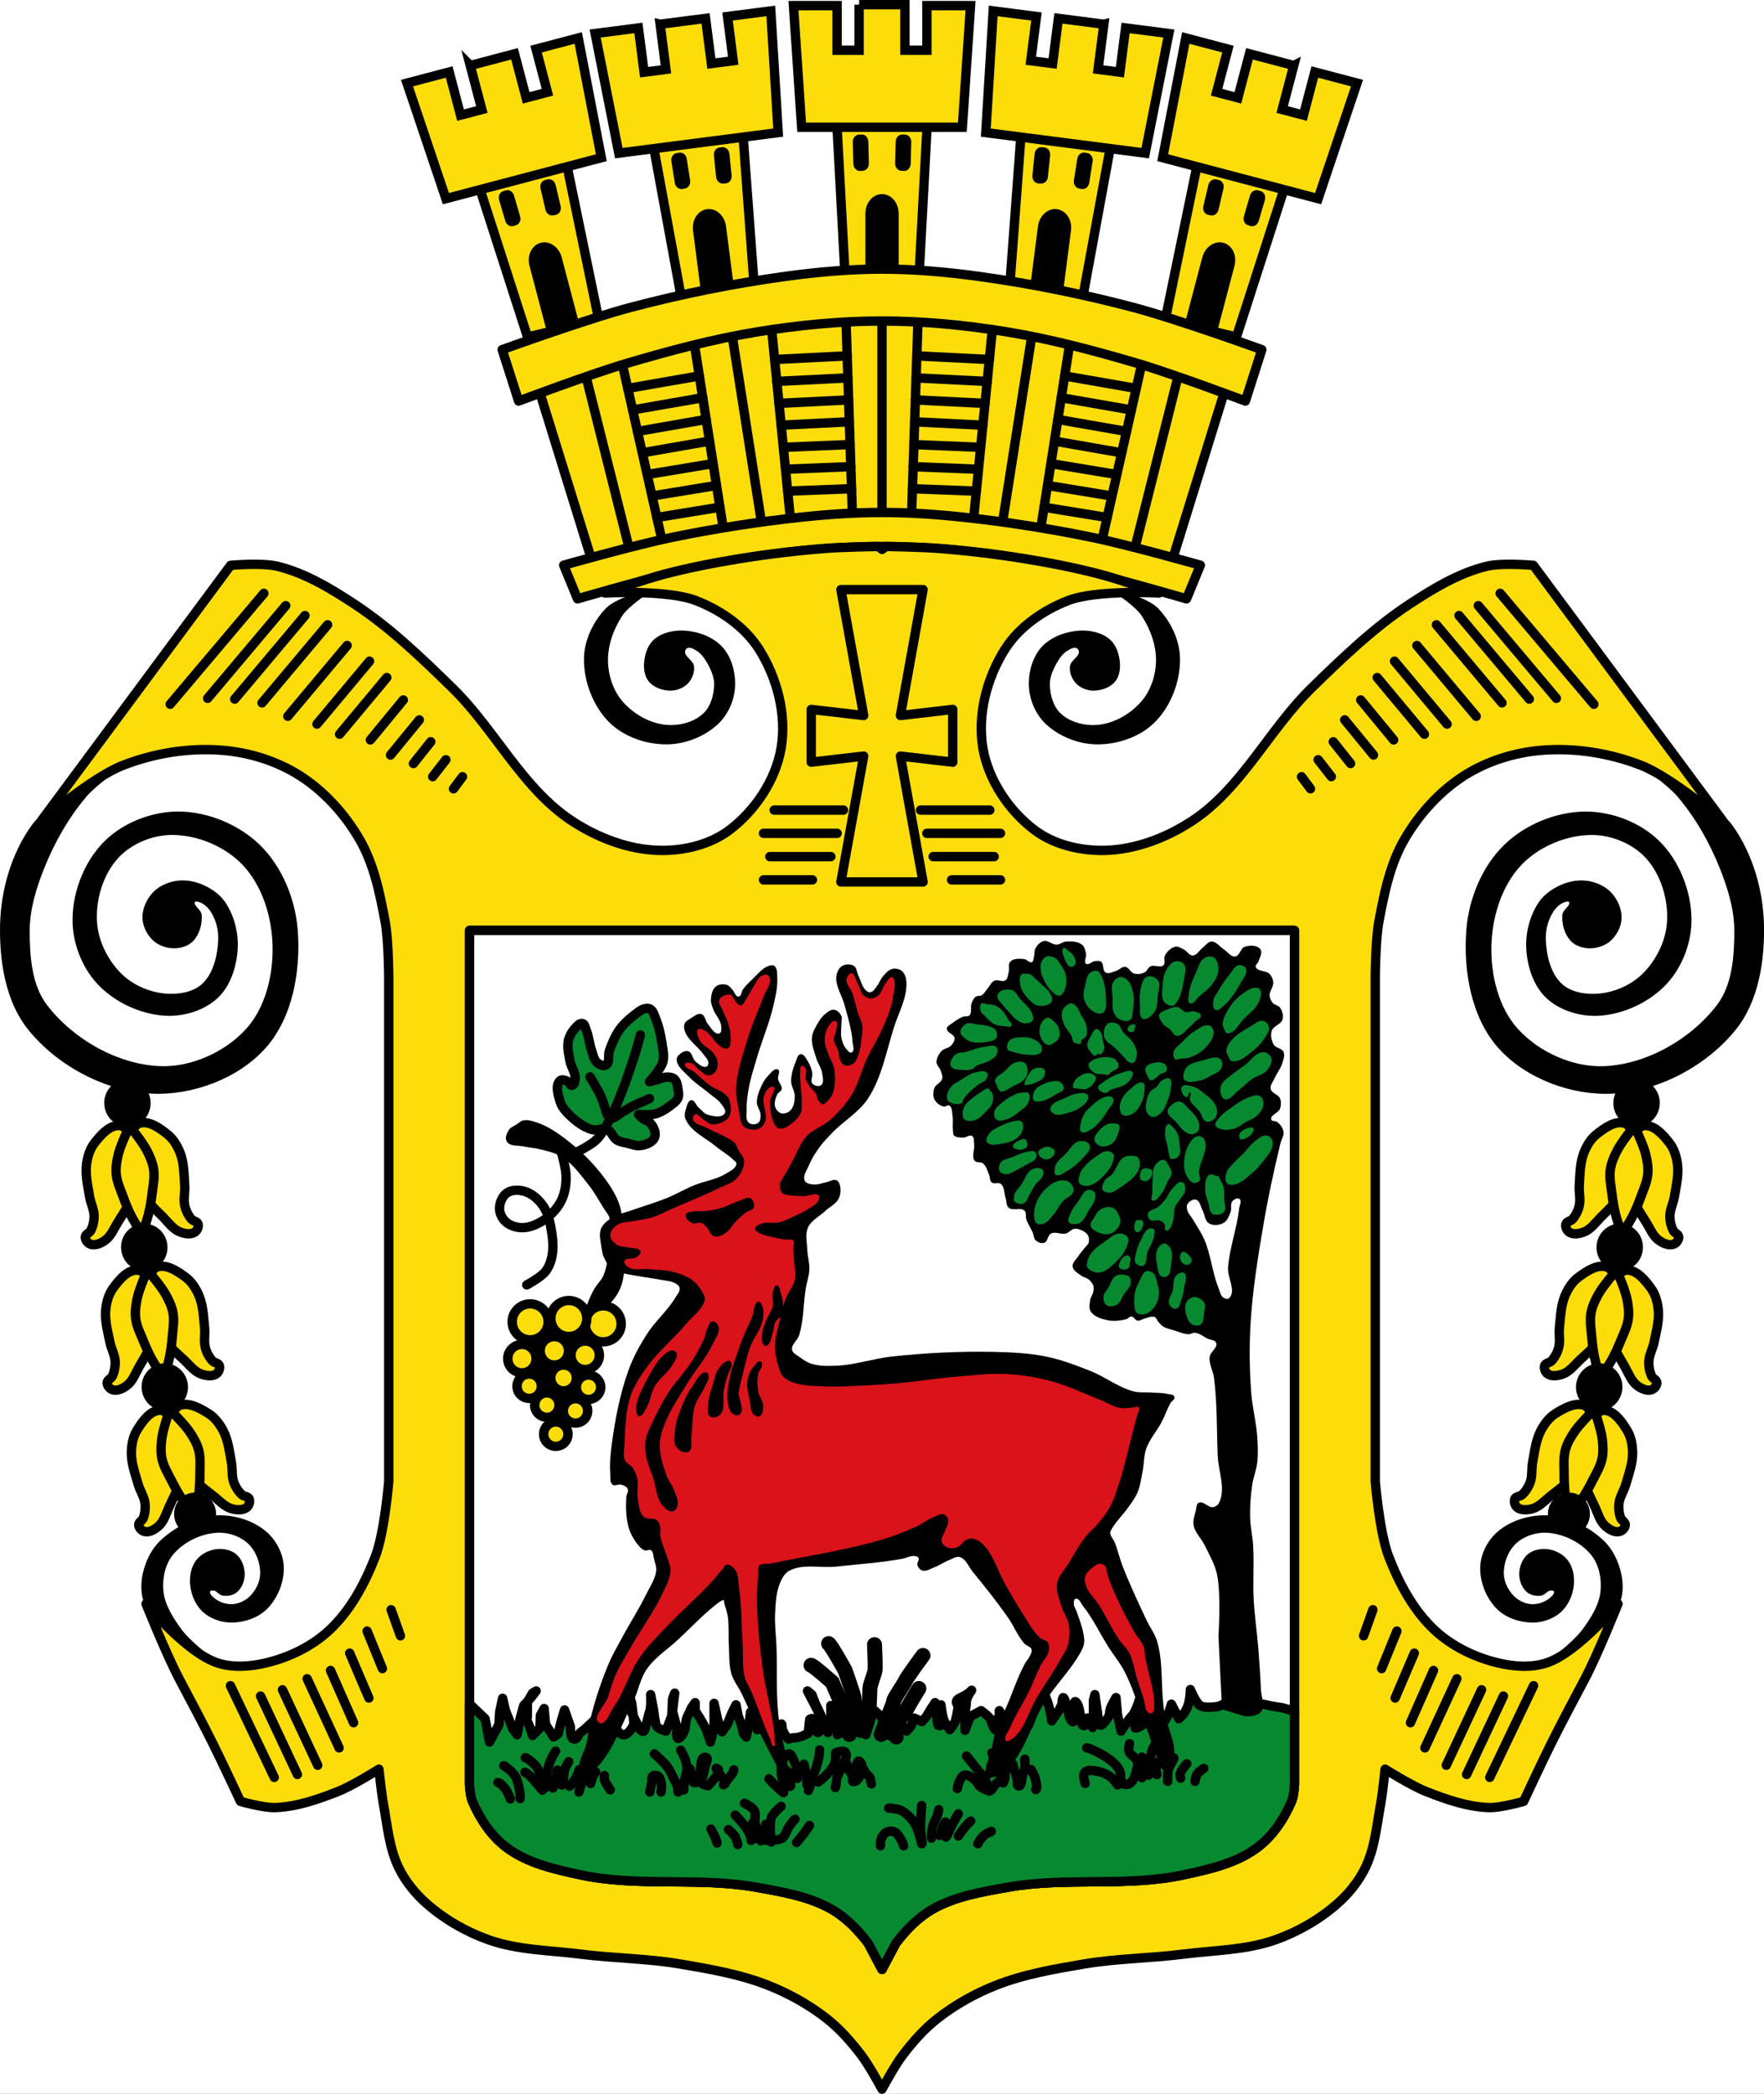 <svg xmlns="http://www.w3.org/2000/svg" viewBox="0 0 941.9 1117.78" xmlns:xlink="http://www.w3.org/1999/xlink"><rect x="0" y="0" width="941.9" height="1117.78" fill="#333333" stroke="none"/><defs><path id="0" d="m-933.25 657.42c0 3.887-3.097 7.04-6.918 7.04-3.821 0-6.918-3.151-6.918-7.04 0-3.887 3.097-7.04 6.918-7.04 3.821 0 6.918 3.151 6.918 7.04z" stroke-linejoin="round" stroke="#000" stroke-linecap="round" fill="#fcdd09"/><path id="1" d="m89.97 668.36c0 6.221-5.6 11.265-12.508 11.265-6.908 0-12.508-5.04-12.508-11.265 0-6.221 5.6-11.265 12.508-11.265 6.908 0 12.508 5.04 12.508 11.265z" stroke-linejoin="round" stroke="#000" stroke-linecap="round"/></defs><g transform="translate(85.4 10.338)"><path fill="#fff" d="m-85.4-10.338h941.9v1117.78h-941.9z"/><g stroke="#000" stroke-width="5"><path d="m365.74 144.66l-119.28 24.12-48.28 15.375 35.12 113.41 62.906-17.563 73.19-5.844h32.31l73.16 5.844 62.938 17.563 35.12-113.41-48.28-15.375-119.28-24.12-19.813 1.531-19.813-1.531z" fill="#fcdd09" stroke-linejoin="round"/><g fill="none" stroke-linecap="round"><path d="m385.55 150.48v123.66"/><path d="m303.85 158.08l19.18 122.16"/><path d="m224.26 177.79l30.15 119.93"/><path d="m467.25 158.08l-19.18 122.16"/><path d="m546.84 177.79l-30.15 119.93"/><path d="m242.55 164.83l27.18 120.63 31.953-8.03-19.18-122.16z"/><path d="m249.81 197.02l38.2-6.671"/><path d="m252.38 208.51l37.455-6.54"/><path d="m254.98 219.98l36.679-6.405"/><path d="m257.55 231.4l35.92-6.273"/><path d="m260.31 242.96l35-5.807"/><path d="m262.87 254.44l34.32-5.631"/><path d="m265.33 265.92l33.687-5.485"/><path d="m324.97 148.74l12.185 123.06 32.697-4.053-4.063-123.59z"/><path d="m328.23 181.58l38.734-1.939"/><path d="m329.37 193.29l37.974-1.901"/><path d="m330.54 205l37.19-1.861"/><path d="m331.7 216.65l36.418-1.823"/><path d="m333.03 228.46l35.451-1.473"/><path d="m334.15 240.16l34.754-1.382"/><path d="m335.18 251.86l34.11-1.315"/><path d="m528.55 164.83l-27.18 120.63-31.953-8.03 19.18-122.16z"/><path d="m521.3 197.02l-38.2-6.671"/><path d="m518.72 208.51l-37.455-6.54"/><path d="m516.12 219.98l-36.679-6.405"/><path d="m513.55 231.4l-35.92-6.273"/><path d="m510.79 242.96l-35-5.807"/><path d="m508.24 254.44l-34.32-5.631"/><path d="m505.77 265.92l-33.687-5.485"/><path d="m446.13 148.74l-12.185 123.06-32.697-4.053 4.063-123.59z"/><path d="m442.88 181.58l-38.734-1.939"/><path d="m441.73 193.29l-37.974-1.901"/><path d="m440.56 205l-37.19-1.861"/><path d="m439.4 216.65l-36.418-1.823"/><path d="m438.08 228.46l-35.451-1.473"/><path d="m436.95 240.16l-34.754-1.382"/><path d="m435.92 251.86l-34.11-1.315"/></g><path d="m409.95 51.2l-4.843 89.77-39.1-.834-4.843-89.77z" fill="#fcdd09"/></g><path d="m374.7 61.47l-1.393.031c-1.916.064-3.428 1.851-3.371 4l.334 11.625c.057 2.149 1.623 3.845 3.538 3.781l1.393-.063c1.916-.064 3.4-1.82 3.343-3.969l-.306-11.656c-.057-2.149-1.622-3.814-3.538-3.75m21.731 0c-1.916-.064-3.509 1.601-3.566 3.75l-.306 11.656c-.057 2.149 1.455 3.905 3.371 3.969l1.365.063c1.916.064 3.509-1.632 3.566-3.781l.306-11.625c.057-2.149-1.427-3.936-3.343-4l-1.393-.031m-10.865 31.812c-4.904 0-8.887 4.641-8.887 10.375v46.813h17.775v-46.813c0-5.734-3.983-10.375-8.887-10.375"/><path d="m310.94 56.47l6.657 89.65-38.891 4.166-16.264-88.42z" fill="#fcdd09" stroke="#000" stroke-width="5"/><path d="m277.3 71.16l-1.378.209c-1.892.308-3.164 2.274-2.833 4.398l1.816 11.487c.331 2.124 2.1 3.607 3.992 3.299l1.374-.24c1.892-.308 3.14-2.239 2.809-4.363l-1.792-11.522c-.331-2.124-2.096-3.576-3.988-3.268m21.553-2.774c-1.908.181-3.276 2.036-3.058 4.175l1.184 11.6c.218 2.139 1.942 3.687 3.85 3.506l1.362-.112c1.908-.181 3.272-2.067 3.054-4.206l-1.18-11.569c-.218-2.139-1.918-3.721-3.827-3.54l-1.386.147m-6.715 32.939c-4.864.626-8.222 5.737-7.49 11.425l5.977 46.43 17.629-2.269-5.977-46.43c-.732-5.687-5.275-9.782-10.139-9.155"/><g fill="#fcdd09" stroke="#000" stroke-width="5"><path d="m267.08 2.595l3.104 24.11-11.661 1.501-3.04-23.618-23.1 2.974 12.629 63.848 85.11-10.955-3.952-64.965-23.1 2.974 3.04 23.618-11.661 1.501-3.104-24.11-24.26 3.123z"/><path d="m460.16 56.47l-6.657 89.65 38.891 4.166 16.264-88.42z"/></g><path d="m493.81 71.16l1.378.209c1.892.308 3.164 2.274 2.833 4.398l-1.816 11.487c-.331 2.124-2.1 3.607-3.992 3.299l-1.374-.24c-1.892-.308-3.14-2.239-2.809-4.363l1.792-11.522c.331-2.124 2.096-3.576 3.988-3.268m-21.553-2.774c1.908.181 3.276 2.036 3.058 4.175l-1.184 11.6c-.218 2.139-1.942 3.687-3.85 3.506l-1.362-.112c-1.908-.181-3.272-2.067-3.054-4.206l1.18-11.569c.218-2.139 1.918-3.721 3.827-3.54l1.386.147m6.715 32.939c4.864.626 8.222 5.737 7.49 11.425l-5.977 46.43-17.629-2.269 5.977-46.43c.732-5.687 5.275-9.782 10.139-9.155"/><g fill="#fcdd09" stroke="#000" stroke-width="5"><path d="m504.02 2.595l-3.104 24.11 11.661 1.501 3.04-23.618 23.1 2.974-12.629 63.848-85.11-10.955 3.952-64.965 23.1 2.974-3.04 23.618 11.661 1.501 3.104-24.11 24.26 3.123z"/><path d="m216.14 72.38l18.19 88.04-38.03 9.156-27.553-85.57z"/></g><path d="m184.68 91.29l-1.339.385c-1.836.55-2.844 2.663-2.241 4.727l3.285 11.156c.603 2.063 2.549 3.305 4.385 2.755l1.331-.415c1.836-.55 2.825-2.626 2.222-4.69l-3.266-11.194c-.603-2.063-2.541-3.275-4.377-2.725m21.01-5.536c-1.869.426-2.985 2.442-2.493 4.535l2.673 11.35c.492 2.093 2.402 3.405 4.271 2.979l1.336-.287c1.869-.426 2.977-2.472 2.485-4.565l-2.665-11.32c-.492-2.093-2.383-3.442-4.252-3.02l-1.355.325m-2.402 33.531c-4.742 1.249-7.412 6.752-5.951 12.297l11.926 45.27 17.188-4.528-11.926-45.27c-1.461-5.545-6.495-9.02-11.237-7.769"/><g fill="#fcdd09" stroke="#000" stroke-width="5"><path d="m165.69 24.621l6.194 23.51-11.369 2.995-6.07-23.03-22.523 5.934 20.773 61.681 82.978-21.861-12.314-63.909-22.522 5.934 6.07 23.03-11.369 2.995-6.194-23.51-23.654 6.232z"/><path d="m554.96 72.38l-18.19 88.04 38.03 9.156 27.553-85.57z"/></g><path d="m586.42 91.29l1.339.385c1.836.55 2.844 2.663 2.241 4.727l-3.285 11.156c-.603 2.063-2.549 3.305-4.385 2.755l-1.331-.415c-1.836-.55-2.825-2.626-2.222-4.69l3.266-11.194c.603-2.063 2.541-3.275 4.377-2.725m-21.01-5.536c1.869.426 2.985 2.442 2.493 4.535l-2.673 11.35c-.492 2.093-2.402 3.405-4.271 2.979l-1.336-.287c-1.869-.426-2.977-2.472-2.485-4.565l2.665-11.32c.492-2.093 2.383-3.442 4.252-3.02l1.355.325m2.402 33.531c4.742 1.249 7.412 6.752 5.951 12.297l-11.926 45.27-17.188-4.528 11.926-45.27c1.461-5.545 6.495-9.02 11.237-7.769"/><g stroke="#000"><g fill="#fcdd09" stroke-width="5"><path d="m605.42 24.621l-6.194 23.51 11.369 2.995 6.07-23.03 22.522 5.934-20.773 61.681-82.978-21.861 12.314-63.909 22.522 5.934-6.07 23.03 11.369 2.995 6.194-23.51 23.654 6.232z"/><path d="m385.55 133.32c-17.14 0-34.3 1.521-51.28 3.844-27.764 3.797-55.34 9.34-82.44 16.469-23.444 6.167-69.09 22.688-69.09 22.688l8.781 27.438c0 0 38.34-14.417 57.969-20.19 22.843-6.715 45.938-12.921 69.44-16.75 22-3.585 44.33-5.781 66.62-5.781 22.291 0 44.624 2.197 66.62 5.781 23.51 3.83 46.616 10.03 69.47 16.75 19.621 5.768 57.938 20.19 57.938 20.19l8.781-27.438c0 0-45.65-16.52-69.09-22.688-27.09-7.127-54.653-12.672-82.41-16.469-16.994-2.325-34.16-3.844-51.31-3.844zm0 129.91c-14.365 0-28.737.979-42.969 2.5-23.266 2.486-46.38 6.114-69.09 10.781-19.646 4.04-57.906 14.875-57.906 14.875l7.375 17.969c0 0 32.11-9.441 48.563-13.219 19.14-4.397 38.495-8.462 58.19-10.969 18.437-2.347 37.16-3.781 55.844-3.781 18.68 0 37.41 1.435 55.844 3.781 19.701 2.508 39.04 6.57 58.19 10.969 16.442 3.777 48.563 13.219 48.563 13.219l7.375-17.969c0 0-38.26-10.837-57.906-14.875-22.702-4.666-45.805-8.296-69.06-10.781-14.241-1.522-28.627-2.5-43-2.5z" stroke-linejoin="round"/><g transform="translate(0-26)"><path d="m373.32 18.16v24.313h-11.757v-23.813h-23.291l4.374 64.938h85.81l4.374-64.938h-23.291v23.813h-11.757v-24.313h-24.461z"/><path d="m383.52 307.38c0 0-18.753.304-28.09 1.031-15.375 1.197-30.715 3.03-45.938 5.5-13.438 2.183-26.826 4.783-40 8.219-10.775 2.81-31.844 10.09-31.844 10.09 0 0 33.367-1.818 48.5 4.03 13.191 5.098 26.05 13.918 33.656 25.844 9.758 15.308 14.969 35.27 11.844 53.16-2.962 16.95-13.895 33.26-27.656 43.594-10.337 7.76-24.328 11.06-37.25 10.781-16.442-.35-33.01-6.684-46.75-15.719-26.631-17.508-41.12-48.845-63.937-71.09-16.477-16.06-33.23-32.22-52.47-44.844-12.726-8.351-26.23-16.492-41.03-20.06-8.04-1.94-24.813-.469-24.813-.469l-101.16 136.47c0 0 27.11-23.19 43.41-29.594 16.769-6.588 35.482-9.602 53.44-8.125 14.336 1.179 28.879 5.679 41.03 13.375 13.12 8.307 24.13 20.474 31.969 33.875 7.823 13.373 11.01 29.14 13.844 44.37 1.778 9.558 1.906 29.09 1.906 29.09v269.59c0 0-2.261 27.406-7.156 40.06-5.642 14.586-13.439 29.15-24.969 39.719-9.18 8.413-21.12 14.14-33.22 17.06-8.502 2.055-17.952 2.766-26.25 0-16.597-5.532-38-31.5-38-31.5 0 0 10.759 26.987 17.969 40.563 5.973 11.246 11.941 22.481 17.625 33.875 5.112 10.249 14.812 31.03 14.812 31.03 0 0 12.297 3.546 18.594 3.313 11.487-.426 22.709-4.355 33.406-8.563 7.749-3.048 21.938-11.938 21.938-11.938 0 0 1.279 12.443 2.406 18.594 2.093 11.421 3.055 23.414 8.094 33.875 3.59 7.452 9.04 14.13 15.281 19.563 9.564 8.333 20.947 14.867 32.906 19.09 15.63 5.524 32.711 5.534 49.16 7.625 17.598 2.237 35.479 2.278 52.969 5.25 15.972 2.714 32.16 5.495 47.22 11.469 11.06 4.386 21.666 10.322 31.03 17.656 7.06 5.528 13.05 12.378 18.5 19.5 4.31 5.636 11.06 18.19 11.06 18.19 0 0 6.752-12.552 11.06-18.19 5.447-7.122 11.472-13.972 18.531-19.5 9.365-7.334 19.943-13.27 31-17.656 15.06-5.974 31.28-8.755 47.25-11.469 17.489-2.972 35.34-3.01 52.938-5.25 16.445-2.091 33.526-2.101 49.16-7.625 11.959-4.227 23.374-10.761 32.938-19.09 6.236-5.434 11.66-12.11 15.25-19.563 5.04-10.461 6.03-22.454 8.125-33.875 1.127-6.151 2.375-18.594 2.375-18.594 0 0 14.189 8.89 21.938 11.938 10.697 4.208 21.919 8.137 33.406 8.563 6.297.233 18.625-3.313 18.625-3.313 0 0 9.669-20.782 14.781-31.03 5.684-11.394 11.684-22.629 17.656-33.875 7.21-13.575 17.938-40.563 17.938-40.563 0 0-21.403 25.968-38 31.5-8.298 2.766-17.716 2.055-26.22 0-12.1-2.926-24.07-8.649-33.25-17.06-11.529-10.567-19.327-25.13-24.969-39.719-4.896-12.657-7.156-40.06-7.156-40.06v-269.59c0 0 .129-19.535 1.906-29.09 2.833-15.232 6.02-31 13.844-44.37 7.84-13.401 18.852-25.568 31.969-33.875 12.152-7.696 26.695-12.196 41.03-13.375 17.956-1.477 36.669 1.537 53.44 8.125 16.3 6.404 43.41 29.594 43.41 29.594l-101.16-136.47c0 0-16.74-1.471-24.781.469-14.797 3.57-28.336 11.712-41.06 20.06-19.24 12.625-35.992 28.779-52.47 44.844-22.819 22.249-37.31 53.586-63.938 71.09-13.742 9.03-30.31 15.369-46.75 15.719-12.922.275-26.913-3.02-37.25-10.781-13.761-10.33-24.694-26.644-27.656-43.594-3.125-17.883 2.086-37.848 11.844-53.16 7.601-11.925 20.465-20.745 33.656-25.844 15.13-5.849 48.5-4.03 48.5-4.03 0 0-21.07-7.284-31.844-10.09-13.174-3.435-26.562-6.04-40-8.219-15.222-2.473-30.562-4.303-45.938-5.5-9.341-.727-28.09-1.031-28.09-1.031l-2.031 1.594-2.031-1.594zm-218.19 204.97h186.56 67.31 186.56v455.87c0 0-.283 6.05-1.438 8.781-4 9.482-10.09 18.681-18.313 24.875-11.217 8.452-25.771 11.663-39.5 14.625-30.593 6.594-62.847 1.094-93.66 6.594-13.753 2.455-28.09 4.806-40.25 11.688-7.753 4.388-14.189 11.09-19.625 18.16l-7.438 14.06-7.344-13.906c-.014-.018.014-.044 0-.062-5.452-7.102-11.928-13.841-19.719-18.25-12.159-6.881-26.497-9.233-40.25-11.688-30.81-5.5-63.06.001-93.66-6.594-13.729-2.962-28.28-6.173-39.5-14.625-8.221-6.194-14.277-15.393-18.281-24.875-1.154-2.733-1.469-8.781-1.469-8.781v-455.87z" stroke-linejoin="round"/></g></g><path d="m256.64 306.07c0 0-13.363 3.755-18 8.5-6.734 6.892-11.526 16.773-11.719 26.406-.244 12.214 4.793 25.524 13.5 34.09 7.711 7.59 19.525 11.573 30.344 11.469 9.689-.094 19.965-4.149 27-10.813 5.04-4.775 8.29-11.949 8.781-18.875.524-7.382-1.503-15.708-6.406-21.25-4.805-5.43-12.671-8.306-19.906-8.781-5.611-.369-12.05.949-16.219 4.719-3.332 3.01-4.791 7.985-5.03 12.469-.175 3.27.487 7.04 2.688 9.469 2.68 2.954 7.137 4.425 11.125 4.375 3.175-.04 6.596-1.415 8.781-3.719 2.103-2.216 3.428-5.554 3.125-8.594-.306-3.072-4.883-4.852-4.813-7.938.023-.999.717-2.127 1.656-2.469 1.71-.622 3.703.542 5.25 1.5 2.191 1.357 3.933 3.472 5.25 5.688 2.308 3.882 4.457 8.328 4.375 12.844-.102 5.659-1.906 12-6.06 15.844-5.253 4.854-13.483 6.835-20.594 6.06-8.807-.957-17.532-6.073-23.281-12.813-4.963-5.819-7.598-13.947-7.75-21.594-.171-8.606 3.03-17.427 7.75-24.625 3.299-5.03 13.625-11.813 13.625-11.813l-3.469-.156zm257.81 0l-3.5.156c0 0 10.326 6.783 13.625 11.813 4.72 7.198 7.952 16.02 7.781 24.625-.152 7.647-2.818 15.775-7.781 21.594-5.749 6.74-14.474 11.856-23.281 12.813-7.111.773-15.31-1.208-20.563-6.06-4.157-3.841-5.96-10.185-6.06-15.844-.082-4.516 2.067-8.961 4.375-12.844 1.317-2.215 3.03-4.33 5.219-5.688 1.547-.958 3.54-2.122 5.25-1.5.939.341 1.665 1.47 1.688 2.469.071 3.086-4.507 4.866-4.813 7.938-.303 3.04 1.022 6.377 3.125 8.594 2.185 2.303 5.575 3.679 8.75 3.719 3.988.05 8.476-1.421 11.156-4.375 2.201-2.425 2.862-6.199 2.688-9.469-.24-4.484-1.731-9.459-5.063-12.469-4.172-3.769-10.577-5.088-16.188-4.719-7.235.476-15.1 3.351-19.906 8.781-4.903 5.542-6.93 13.868-6.406 21.25.492 6.926 3.709 14.1 8.75 18.875 7.03 6.664 17.311 10.719 27 10.813 10.819.104 22.664-3.879 30.375-11.469 8.707-8.57 13.744-21.88 13.5-34.09-.193-9.634-4.985-19.515-11.719-26.406-4.637-4.745-18-8.5-18-8.5z"/><path d="m31.21 799.07c-.593.001-1.163.057-1.75.094-10.555.669-21.14 5.967-28.844 13.219-4.787 4.508-7.873 10.984-9.281 17.406-1.148 5.237-1.146 11.123.938 16.06 2.425 5.748 8.108 9.541 12.625 13.844 4.616 4.397 9.398 8.645 14.719 12.156 3.333 2.199 10.656 5.5 10.656 5.5 0 0-13.986-10.514-19.09-17.469-4.58-6.236-9.15-13.325-9.844-21.03-.599-6.656.925-14.177 5.125-19.375 5.586-6.913 14.914-11.47 23.781-12.06 6.088-.407 12.877 1.808 17.281 6.03 4.237 4.063 6.636 10.506 6.5 16.375-.103 4.455-2.36 9.03-5.5 12.188-2.541 2.558-6.243 4.324-9.844 4.5-3.6.176-7.463-1.207-10.219-3.531-1.143-.964-2.701-2.545-2.156-3.938.302-.772 1.518-.852 2.344-.781 1.927.166 3.206 2.51 5.125 2.75 2.412.302 5.214-.203 7.06-1.781 2.545-2.173 3.938-5.873 3.938-9.219 0-3.699-1.496-7.821-4.313-10.219-2.764-2.353-6.999-3.096-10.594-2.594-3.895.544-7.909 2.683-10.25 5.844-2.657 3.587-3.441 8.627-2.938 13.06.573 5.05 2.839 10.298 6.594 13.719 3.916 3.568 9.608 5.549 14.906 5.531 6.621-.022 13.848-2.382 18.563-7.03 5.728-5.648 9.246-14.401 8.875-22.438-.315-6.819-4.044-13.865-9.25-18.281-6.725-5.705-16.256-8.674-25.16-8.531zm708.66 0c-8.9-.143-18.431 2.827-25.16 8.531-5.206 4.416-8.904 11.462-9.219 18.281-.371 8.04 3.116 16.789 8.844 22.438 4.714 4.649 11.973 7.01 18.594 7.03 5.298.018 10.959-1.963 14.875-5.531 3.755-3.421 6.05-8.672 6.625-13.719.504-4.435-.312-9.476-2.969-13.06-2.341-3.16-6.355-5.3-10.25-5.844-3.595-.502-7.799.24-10.563 2.594-2.816 2.398-4.348 6.52-4.344 10.219 0 3.346 1.393 7.05 3.938 9.219 1.849 1.579 4.682 2.083 7.094 1.781 1.92-.24 3.166-2.584 5.094-2.75.826-.071 2.073.001 2.375.781.545 1.392-1.044 2.974-2.188 3.938-2.756 2.324-6.618 3.708-10.219 3.531-3.601-.176-7.272-1.942-9.813-4.5-3.14-3.162-5.397-7.732-5.5-12.188-.136-5.869 2.263-12.312 6.5-16.375 4.404-4.223 11.193-6.438 17.281-6.03 8.868.592 18.2 5.15 23.781 12.06 4.2 5.198 5.693 12.719 5.094 19.375-.693 7.706-5.233 14.795-9.813 21.03-5.108 6.955-19.09 17.469-19.09 17.469 0 0 7.292-3.301 10.625-5.5 5.321-3.511 10.134-7.76 14.75-12.156 4.517-4.303 10.2-8.096 12.625-13.844 2.084-4.94 2.085-10.826.938-16.06-1.408-6.423-4.495-12.898-9.281-17.406-7.699-7.251-18.288-12.55-28.844-13.219-.587-.037-1.188-.084-1.781-.094z"/><path d="m-20.01 398.31c0 0-16.846 9.592-24.813 15.09-6.467 4.466-17.64 9.281-23.25 17.09-10.748 14.968-16.333 34.23-16.781 52.656-.467 19.21 2.774 40.721 14.781 55.719 15.391 19.224 40.936 32.89 65.53 34.12 21.735 1.091 46.15-7.973 60.62-24.22 14.379-16.13 18.66-41.01 17-62.56-1.267-16.452-8.31-33.731-20.16-45.22-11.123-10.786-27.506-17.533-43-17.594-14.03-.055-29.1 5.768-39.09 15.625-10.518 10.378-16.749 26.16-17 40.938-.208 12.251 4.639 25.392 12.938 34.406 8.977 9.751 22.707 16.237 35.938 17.03 9.735.584 20.613-2.635 27.75-9.281 6.709-6.248 9.902-16.26 10.531-25.406.596-8.671-1.687-18.04-6.594-25.22-3.116-4.556-8.231-7.8-13.406-9.719-4.253-1.577-9.13-2.091-13.562-1.125-4.261.928-8.575 3.09-11.406 6.406-3.02 3.539-5.123 8.448-4.844 13.09.261 4.348 2.653 8.8 5.969 11.625 2.969 2.53 7.228 3.775 11.125 3.625 3.323-.128 6.966-1.366 9.219-3.813 3.193-3.468 4.658-8.767 4.313-13.469-.196-2.662-4.813-4.846-3.531-7.188.403-.736 1.694-.512 2.5-.281 2.723.781 5.101 2.914 6.656 5.281 2.951 4.489 4.439 10.196 4.188 15.563-.399 8.494-2.599 18.203-8.906 23.906-5.064 4.579-13.01 5.76-19.812 5.188-8.678-.731-17.61-4.636-23.813-10.75-7.374-7.269-12.588-17.788-13.188-28.12-.7-12.07 3.309-25.51 11.5-34.406 7.109-7.721 18.443-12.373 28.938-12.406 13.767-.044 28.538 6.091 38.06 16.03 10.771 11.241 15.903 28.22 16.25 43.781.349 15.632-3.812 33.1-14.344 44.656-11.393 12.501-29.761 20.739-46.656 19.938-22.884-1.086-46.48-14.658-60.38-32.875-8.238-10.801-9.277-26.07-9.313-39.656-.03-11.495 3.462-22.948 7.719-33.625 5.536-13.885 13.09-27.24 22.781-38.625 5.487-6.441 19.531-16.219 19.531-16.219zm811.13 0c0 0 14.04 9.778 19.531 16.219 9.696 11.381 17.246 24.74 22.781 38.625 4.257 10.677 7.749 22.13 7.719 33.625-.036 13.584-1.106 28.855-9.344 39.656-13.893 18.217-37.459 31.789-60.34 32.875-16.895.802-35.26-7.436-46.656-19.938-10.532-11.556-14.724-29.02-14.375-44.656.347-15.564 5.51-32.541 16.281-43.781 9.525-9.94 24.296-16.08 38.06-16.03 10.495.034 21.829 4.686 28.938 12.406 8.191 8.896 12.2 22.334 11.5 34.406-.6 10.337-5.813 20.856-13.188 28.12-6.202 6.114-15.13 10.02-23.813 10.75-6.803.573-14.749-.609-19.813-5.188-6.308-5.703-8.508-15.412-8.906-23.906-.252-5.366 1.237-11.07 4.188-15.563 1.556-2.367 3.934-4.5 6.656-5.281.806-.231 2.097-.454 2.5.281 1.282 2.341-3.336 4.525-3.531 7.188-.346 4.701 1.119 10 4.313 13.469 2.253 2.446 5.896 3.684 9.219 3.813 3.897.15 8.156-1.095 11.125-3.625 3.315-2.825 5.707-7.277 5.969-11.625.279-4.645-1.822-9.555-4.844-13.09-2.832-3.316-7.145-5.478-11.406-6.406-4.432-.966-9.309-.452-13.563 1.125-5.175 1.919-10.29 5.163-13.406 9.719-4.906 7.174-7.221 16.548-6.625 25.22.629 9.146 3.854 19.16 10.563 25.406 7.137 6.647 18.02 9.866 27.75 9.281 13.231-.794 26.96-7.28 35.938-17.03 8.299-9.01 13.145-22.16 12.938-34.406-.251-14.774-6.482-30.56-17-40.938-9.989-9.857-25.06-15.68-39.09-15.625-15.494.06-31.908 6.808-43.03 17.594-11.846 11.487-18.858 28.766-20.12 45.22-1.66 21.548 2.589 46.43 16.969 62.56 14.479 16.246 38.89 25.31 60.62 24.22 24.595-1.235 50.14-14.901 65.53-34.12 12.01-14.997 15.28-36.513 14.813-55.719-.448-18.421-6.03-37.688-16.781-52.656-5.61-7.813-16.784-12.628-23.25-17.09-7.966-5.502-24.813-15.09-24.813-15.09z"/><g stroke-linejoin="round" stroke-width="5"><path d="m363.61 304.41l12.156 67.22-28-3.25v11 6.188 10.969l28-3.25-12.156 67.19h17.12 9.656 17.09l-12.09-67.19 27.938 3.25v-10.969-6.188-11l-27.938 3.25 12.09-67.22h-17.09-9.656-17.12z" fill="#fcdd09"/><path d="m165.32 486.35v455.87c0 0 .314 6.05 1.469 8.781 4 9.482 10.06 18.681 18.281 24.875 11.217 8.452 25.771 11.663 39.5 14.625 30.593 6.599 62.847 1.094 93.66 6.594 13.753 2.455 28.09 4.806 40.25 11.688 7.791 4.409 14.266 11.148 19.719 18.25.014.018.017.044.031.062l7.344 13.906 7.438-14.06c5.436-7.06 11.872-13.768 19.625-18.16 12.159-6.881 26.497-9.232 40.25-11.688 30.81-5.5 63.06.001 93.66-6.594 13.729-2.962 28.28-6.173 39.5-14.625 8.221-6.194 14.308-15.393 18.313-24.875 1.154-2.734 1.438-8.781 1.438-8.781v-455.87h-186.56-67.31-186.59z" fill="#fff"/></g><path d="m195.47 692.85l-2.658 20.955 1.095 9.539c0 0 4.691 10.634 5.63 11.885.938 1.251 5.317 4.848 5.473 5.473.156.626 2.502 5.63 2.502 5.63 0 0 3.284 7.04 3.597 7.663.313.626 2.815 0 3.597-1.095.782-1.095 4.379-5 5.16-5.63.782-.626 3.597-5 4.535-7.35.938-2.346 3.597-6.724 3.909-7.975.313-1.251-.156-5.786-.156-8.444 0-2.658-.938-5.942-.938-8.288 0-2.346.313-8.757 1.72-9.539 1.407-.782 3.284-5 3.284-5 0 0-1.877-3.284-2.189-5.786-.313-2.502-5.16-4.691-6.881-4.691-1.72 0-10.634 0-13.292 0-2.658 0-14.387 2.658-14.387 2.658z"/><g stroke-linecap="round" stroke-width="5"><path d="m469.66 890.69c-1.605.021-1.594 7.906-1.594 7.906 0 0-1.954 5.067-2.344 6.625-.389 1.558-1.938 5.438-1.938 5.438l-6.25 3.125-5.844-5.063-3.5-5.844v2.344l-2.344 7.781c0 0-1.938-3.13-1.938-4.688 0-1.558-5.438-5.438-5.438-5.438l-5.844 3.125-2.75 7.375v-8.156c0-2.337.781-5.459.781-7.406 0-1.947 2.75-5.844 2.75-5.844 0 0-1.56 1.959-5.844 3.906-4.284 1.947-1.188 4.281-1.188 4.281 0 0-1.159 7.38-1.938 8.938-.779 1.558-2.719 3.906-2.719 3.906 0 0-1.582-2.334-2.75-4.281-1.168-1.947-1.938-8.969-1.938-8.969v4.281c0 0 .781 3.521.781 5.469 0 1.947-2.344 1.156-2.344 1.156 0 0-.781-3.505-.781-5.063 0-1.558-.781-7-.781-7l-2.313 3.5-2.344 3.906-2.344 2.719-4.281-1.938-1.563 4.281-2.344 2.719-1.938-2.719-3.125-3.906c0 0-1.161 3.901-2.719 7.406-1.558 3.505-3.5 0-3.5 0 0 0-.377-4.678-1.156-6.625-.779-1.947-4.688-5.063-4.688-5.063l-1.156 1.938-1.969 6.25-1.563 4.656-2.719-3.5-3.5-3.5-2.719 3.125-6.25 3.875c0 0-.002-5.43-.781-8.156-.779-2.726-2.719-7.406-2.719-7.406v2.344 5.813l-1.563 6.25-1.156-3.906-1.875-3.344c.181.569.313 1.081.313 1.406 0 1.947.001 3.49-1.938 5.438-1.947 1.947-1.565-3.507-2.344-5.844-.779-2.337-2.719-.75-2.719-.75l-.781 7.375c0 0-4.288 2.344-6.625 2.344-2.337 0-3.906.781-3.906.781 0 0-3.5-3.495-3.5-7 0-3.505-1.938 2.719-1.938 2.719 0 0-.771 2.346-2.719 3.125-1.947.779-1.969-.406-1.969-.406l-1.531-8.188c0 0-1.192 1.567-2.75 3.125-1.558 1.558-2.313 1.563-2.313 1.563l-.781-4.688-2.75-4.656-.781 6.219-1.531 7.03c0 0-1.969-1.973-1.969-3.531 0-1.558-2.344-7.781-2.344-7.781l-1.156-5.844-2.344 4.688-2.313 5.844-2.75 3.875-2.313-6.219-1.969-8.969v5.844 7.03l-1.938 7.781-2.344-7-3.125-5.469-2.719-4.281v-4.281l-1.938 2.719c0 0-1.565 3.505-2.344 5.063-.779 1.558-.767 4.692-1.156 6.25-.389 1.558-1.942 4.673-3.5 5.063-1.558.389-.781-5.844-.781-5.844l-2.344-8.594 1.156-9.719-1.156 3.125-.406 8.938-3.094 8.188c0 0-4.284-1.161-5.063-2.719-.779-1.558-1.563-8.563-1.563-8.563l-1.563-8.188c0 0 .373 6.226-.406 8.563-.779 2.337-1.94 7.788-2.719 10.125-.779 2.337-2.719-.375-2.719-.375l-3.469-6.969c.193 1.706.344 3.285.344 3.844 0 1.558-2.726 5.829-5.063 6.219-2.337.389-5.063-3.875-5.063-3.875l-3.875-12.09-3.906 5.063c0 0-8.567 8.565-10.125 9.344-1.558.779-1.942 3.906-3.5 3.906-1.558 0-1.548-.769-1.938-1.938-.389-1.168-.406-4.688-.406-4.688l-3.125-8.938-1.531 5.063-1.969 7.781-2.344 1.563-4.281-6.625-.781-8.563-1.938 3.5-.375 7-3.906 3.906c0 0-1.55-5.459-2.719-7.406-1.168-1.947 0-2.344 0-2.344v-8.188l.313-.531-2.281 2.5-1.938 7-1.563 8.563-2.313-3.094-3.906-9.75-1.563-6.625-1.563 7.406-.375 6.625-5.063 9.344-2.344-12.469-7.781-7.406c0 0-.512.06-.531.063v42.41c0 0 .314 6.05 1.469 8.781 4 9.482 10.06 18.681 18.281 24.875 11.217 8.452 25.771 11.663 39.5 14.625 30.593 6.599 62.847 1.094 93.66 6.594 13.753 2.455 28.09 4.806 40.25 11.687 7.791 4.409 14.266 11.148 19.719 18.25.014.018.017.045.031.063l7.344 13.906 7.438-14.06c5.436-7.06 11.872-13.768 19.625-18.16 12.159-6.881 26.497-9.232 40.25-11.687 30.81-5.5 63.06.001 93.66-6.594 13.729-2.962 28.28-6.173 39.5-14.625 8.221-6.194 14.308-15.393 18.313-24.875 1.154-2.734 1.438-8.781 1.438-8.781v-39.719h-2.188l-4.281-1.188c0 0-5.868-.784-8.594-1.563-2.726-.779-3.5 0-3.5 0l-4.656 2.75-9.344-5.469-7.813 3.5c0 0-8.163 1.556-10.5-.781-2.337-2.337-4.688-8.156-4.688-8.156 0 0-.005 5.449-1.563 9.344-1.558 3.895-4.656 6.219-4.656 6.219l-3.906-7.781-1.938 6.219-4.281 7.03-3.906-6.625-1.094-6.656c.208 1.619.668 8.311-5.125 11.719-6.621 3.895-.781-3.507-.781-5.844v-8.188c0 0-1.959 6.615-3.906 8.563-1.947 1.947-5.844 8.188-5.844 8.188l-1.938-8.969-.781-8.938c0 0-1.175 1.944-2.344 4.281-1.168 2.337-1.156 5.063-1.156 5.063 0 0-1.57 3.115-3.906 5.063-2.337 1.947-2.313-5.063-2.313-5.063l-1.563-10.906-.781 3.094v9.75c0 3.505-.406 4.688-.406 4.688l-2.719-5.063c0 0 .012 1.553-1.156 3.5-1.168 1.947-2.344-1.188-2.344-1.188 0 0-.396-8.163-2.344-10.5-1.947-2.337-.781 3.125-.781 3.125 0 0-.002 4.646-.781 6.594-.779 1.947-2.313-2.313-2.313-2.313 0 0-.786-4.31-2.344-8.594-1.558-4.284-1.563 1.969-1.563 1.969l-1.563 3.125-3.906 5.813c0 0-.752-5.055-1.531-7.781-.779-2.726-2.74-8.55-4.688-9.719-.122-.073-.237-.126-.344-.125zm-273.12 6.969l1.625-1.781 2.719-3.531-1.938 1.188-2.406 4.125zm56.19 8c-.345-3.055-.813-6.688-.813-6.688l-.781-2.719.781 7.781.813 1.625zm100.91 1.656c-.902-2.84-3.563-7.938-3.563-7.938l-1.969-5.063-2.344-1.969 5.844 11.313 2.031 3.656z" fill="#078930" stroke-linejoin="round"/><g fill="none"><path d="m327.98 422.11h36.994"/><path d="m322.28 434.53h39.32"/><path d="m325.65 446.95h32.596"/><path d="m322.28 459.37h26.13"/><g transform="matrix(-1 0 0 1-389.37 32.537)"><path d="m-832.49 389.58h36.994"/><path d="m-838.18 401.99h39.32"/><path d="m-834.82 414.41h32.596"/><path d="m-838.18 426.83h26.13"/></g><path d="m5.467 365.61l50.03-59.2"/><path d="m25.471 362.45l41.69-49.47"/><path d="m39.923 362.87l37.521-44.608"/><path d="m54.51 364.89l35.02-41.69"/><path d="m68.27 372.04l31.684-37.799"/><path d="m83.84 376.21l28.07-33.583"/><path d="m95.93 381.61l25.21-30.25"/><path d="m112.36 384.67l17.589-21.354"/><path d="m123.12 392.73l15.366-18.76"/><path d="m135.35 397.27l9.251-11.627"/><path d="m145.64 404.26l7.03-9.03"/><path d="m156.75 410.75l4.804-6.439"/><g transform="matrix(-1 0 0 1-389.45 32.537)"><path d="m-1155.09 333.07l50.03-59.2"/><path d="m-1135.08 329.92l41.69-49.47"/><path d="m-1120.63 330.33l37.521-44.608"/><path d="m-1106.04 332.35l35.02-41.69"/><path d="m-1092.28 339.51l31.684-37.799"/><path d="m-1076.72 343.68l28.07-33.583"/><path d="m-1064.63 349.07l25.21-30.25"/><path d="m-1048.19 352.13l17.589-21.354"/><path d="m-1037.43 360.19l15.366-18.76"/><path d="m-1025.2 364.73l9.251-11.627"/><path d="m-1014.92 371.72l7.03-9.03"/><path d="m-1003.8 378.21l4.804-6.439"/></g><path d="m37.643 889.55l23.387 48.935"/><path d="m53.725 895.07l19.663 41.86"/><path d="m65.41 891.73l18.836 40.29"/><path d="m78.6 885.83l17.07 36.928"/><path d="m91.08 881.42l12.309 27.887"/><path d="m101.32 872.18l10.24 23.957"/><path d="m110.61 860.39l8.171 20.03"/><path d="m123.44 848.99l4.965 13.934"/><g transform="matrix(-1 0 0 1-387.54 32.537)"><path d="m-1121 857.01l23.387 48.935"/><path d="m-1104.91 862.53l19.663 41.86"/><path d="m-1093.23 859.19l18.836 40.29"/><path d="m-1080.04 853.29l17.07 36.928"/><path d="m-1067.56 848.88l12.309 27.887"/><path d="m-1057.32 839.64l10.24 23.957"/><path d="m-1048.03 827.85l8.171 20.03"/><path d="m-1035.2 816.45l4.965 13.934"/></g></g></g></g><g transform="translate(1157.8 32.537)"><path d="m-1181.22 558.09c-4.562.775-8.514 5.397-11.454 9.129-2.486 3.156-3.745 7.282-4.292 11.261-.794 5.775.667 11.664 1.597 17.419.572 3.543 2.432 6.9 2.427 10.489 0 2.624-.62 5.324-1.803 7.666-.678 1.342-2.85 1.925-2.915 3.427-.067 1.564 1.252 3.294 2.72 3.837 2.465.911 5.473-.433 7.646-1.91 3.292-2.238 4.886-6.33 6.964-9.724 3.148-5.141 6.875-10.203 8.296-16.06 1.237-5.097.797-10.432.335-15.716.75 5.251 1.532 10.546 3.894 15.229 2.715 5.383 7.494 9.466 11.726 13.759 2.795 2.834 5.276 6.458 8.99 7.889 2.452.945 5.686 1.571 7.88.124 1.306-.862 2.198-2.847 1.777-4.354-.404-1.449-2.652-1.523-3.617-2.676-1.684-2.01-2.898-4.502-3.497-7.06-.819-3.494.229-7.185-.018-10.766-.401-5.816-.315-11.883-2.4-17.327-1.437-3.752-3.599-7.484-6.737-9.993-4.24-3.391-10.01-7.626-15.166-5.931-2.594.852-3.747 4.277-4.383 6.932-.02.084-.035.166-.053.25-.036-.078-.069-.155-.108-.232-1.222-2.442-3.123-5.515-5.842-5.756-.676-.06-1.318-.02-1.969.091z" fill="#fcdd09" stroke="#000" stroke-linejoin="round" stroke-width="5" id="2"/><path d="m-1173.96 558.24c0 0-4.675 9.619-5.978 14.764-.898 3.547-1.549 7.264-1.214 10.907.383 4.165 2.228 8.07 3.659 12 1.321 3.629 2.779 7.213 4.534 10.653 1.506 2.952 5.13 8.523 5.13 8.523 0 0 .057-1.905.084-2.803.231.869.719 2.711.719 2.711 0 0 2.264-6.249 3.061-9.465.929-3.748 1.534-7.571 1.997-11.404.502-4.152 1.411-8.375.839-12.519-.501-3.625-2-7.093-3.685-10.344-2.437-4.715-9.147-13.02-9.147-13.02z" fill="#fcdd09" stroke="#000" stroke-linejoin="round" stroke-width="5" id="3"/><path d="m-1171.77 635.33c-4.53.944-8.308 5.71-11.11 9.548-2.367 3.246-3.472 7.416-3.871 11.413-.58 5.801 1.099 11.631 2.242 17.348.704 3.519 2.686 6.804 2.815 10.391.094 2.623-.422 5.343-1.517 7.728-.628 1.367-2.777 2.029-2.785 3.533-.001 1.565 1.373 3.246 2.86 3.733 2.497.819 5.453-.636 7.57-2.193 3.207-2.358 4.647-6.507 6.598-9.976 2.955-5.255 6.491-10.452 7.694-16.359 1.047-5.14.409-10.454-.249-15.717.944 5.219 1.923 10.482 4.457 15.07 2.913 5.278 7.84 9.182 12.229 13.314 2.898 2.728 5.512 6.257 9.277 7.55 2.486.854 5.741 1.359 7.879-.168 1.274-.91 2.091-2.926 1.615-4.417-.457-1.433-2.707-1.423-3.714-2.54-1.757-1.949-3.063-4.391-3.756-6.922-.949-3.461-.038-7.189-.418-10.758-.617-5.797-.756-11.863-3.041-17.226-1.575-3.696-3.875-7.345-7.103-9.736-4.363-3.231-10.284-7.249-15.376-5.364-2.561.948-3.586 4.413-4.123 7.09-.017.085-.029.167-.043.252-.039-.077-.075-.152-.117-.228-1.312-2.395-3.325-5.395-6.05-5.535-.678-.035-1.318.029-1.965.164z" fill="#fcdd09" stroke="#000" stroke-linejoin="round" stroke-width="5" id="4"/><path d="m-1164.51 635.2c0 0-4.314 9.786-5.425 14.976-.766 3.578-1.278 7.316-.808 10.945.538 4.148 2.526 7.983 4.102 11.857 1.455 3.577 3.045 7.105 4.927 10.477 1.615 2.894 5.443 8.327 5.443 8.327 0 0-.014-1.905-.02-2.805.263.86.819 2.682.819 2.682 0 0 2.031-6.328 2.708-9.573.789-3.78 1.252-7.622 1.572-11.471.347-4.168 1.099-8.422.373-12.541-.635-3.604-2.267-7.01-4.067-10.2-2.611-4.622-9.624-12.676-9.624-12.676z" fill="#fcdd09" stroke="#000" stroke-linejoin="round" stroke-width="5" id="5"/><path d="m-1159.8 710.31c-4.44 1.305-7.822 6.359-10.303 10.41-2.099 3.426-2.864 7.671-2.941 11.687-.111 5.829 2.031 11.505 3.63 17.11.984 3.451 3.225 6.566 3.641 10.131.304 2.607.001 5.36-.891 7.825-.516 1.413-2.605 2.246-2.492 3.746.117 1.561 1.63 3.125 3.151 3.491 2.555.616 5.384-1.072 7.369-2.794 3.01-2.609 4.109-6.859 5.775-10.475 2.523-5.475 5.63-10.94 6.354-16.924.63-5.207-.433-10.453-1.512-15.646 1.361 5.127 2.759 10.293 5.655 14.667 3.328 5.03 8.553 8.521 13.26 12.287 3.108 2.486 5.997 5.794 9.854 6.78 2.546.651 5.831.893 7.84-.801 1.196-1.01 1.849-3.085 1.254-4.533-.571-1.391-2.812-1.201-3.906-2.233-1.908-1.801-3.406-4.13-4.301-6.597-1.224-3.374-.616-7.162-1.281-10.689-1.081-5.729-1.707-11.763-4.417-16.925-1.867-3.557-4.453-7.01-7.863-9.133-4.609-2.87-10.834-6.399-15.757-4.11-2.476 1.151-3.219 4.687-3.539 7.399-.001.086-.015.169-.023.255-.045-.073-.087-.145-.134-.217-1.5-2.282-3.748-5.11-6.478-5.03-.678.02-1.311.135-1.945.321z" fill="#fcdd09" stroke="#000" stroke-linejoin="round" stroke-width="5" id="6"/><path d="m-1152.58 709.6c0 0-3.513 10.1-4.203 15.364-.476 3.628-.686 7.395.075 10.974.87 4.091 3.16 7.754 5.04 11.489 1.738 3.448 3.606 6.837 5.753 10.05 1.842 2.755 6.095 7.862 6.095 7.862 0 0-.167-1.898-.245-2.794.332.836 1.032 2.608 1.032 2.608 0 0 1.515-6.471 1.929-9.759.482-3.831.635-7.698.645-11.56.011-4.183.418-8.483-.637-12.531-.923-3.541-2.823-6.809-4.874-9.84-2.974-4.397-10.612-11.861-10.612-11.861z" fill="#fcdd09" stroke="#000" stroke-linejoin="round" stroke-width="5" id="7"/><use transform="matrix(.703-.081.09.781-1253.63 249.67)" stroke-width="6.704" xlink:href="#1"/><g stroke-width="5.921"><use transform="matrix(.796-.092.102.884-1304.99-37.746)" xlink:href="#1"/><use transform="matrix(.796-.092.102.884-1296 39.28)" xlink:href="#1"/><use transform="matrix(.796-.092.102.884-1285.04 113.87)" xlink:href="#1"/></g></g><g transform="matrix(-1 0 0 1-386.7 32.537)"><use xlink:href="#2"/><use xlink:href="#3"/><use xlink:href="#4"/><use xlink:href="#5"/><use xlink:href="#6"/><use xlink:href="#7"/><use transform="matrix(.703-.081.09.781-1253.63 249.67)" stroke-width="6.704" xlink:href="#1"/><g stroke-width="5.921"><use transform="matrix(.796-.092.102.884-1304.99-37.746)" xlink:href="#1"/><use transform="matrix(.796-.092.102.884-1296 39.28)" xlink:href="#1"/><use transform="matrix(.796-.092.102.884-1285.04 113.87)" xlink:href="#1"/></g></g><g transform="translate(1150.71 32)" stroke="#000" stroke-linecap="round" stroke-width="8" fill="none"><path d="m-803.03 846.65c1.102 0 11.291 9.09 11.291 9.09l7.16 16.523 1.102 7.986.826 3.305"/><path d="m-793.67 835.08c1.377.826 8.812 14.32 8.812 14.32 0 0 4.406 12.668 4.682 14.04.275 1.377 1.652 11.842 1.652 11.842l1.928 6.06"/><path d="m-769.16 835.63c0 0 .551 11.842.275 13.769-.275 1.928-2.754 7.711-2.754 9.914 0 2.203-.551 13.494-.551 13.494 0 0-4.406 8.537-4.406 8.537"/><path d="m-743.28 841.41c0 0-8.537 11.566-9.363 13.494-.826 1.928-6.334 9.639-6.334 11.02 0 1.377-3.305 8.537-3.855 10.189-.551 1.652-2.754 7.436-2.754 7.436"/><path d="m-745.48 859.04c0 0-6.609 10.74-6.885 11.842-.275 1.102-6.091 7.898-6.091 7.898l.858 6.147"/></g><g fill="none" stroke="#000" stroke-linecap="round" stroke-width="5"><g transform="translate(1164.05 32.966)"><path d="m-983.58 908.26c1.168.195 2.843 1.97 3.895 3.31 1.254 1.599 2.726 5.452 2.726 5.452"/><path d="m-980.46 899.3c.974.389 4.541 3.191 6.04 5.452 1.098 1.661 1.464 3.716 1.947 5.647.399 1.594.649 3.23.779 4.868.041.518 0 1.558 0 1.558"/><path d="m-968.97 895.02c.779 0 4.904 3.092 6.426 5.452 1.28 1.986 1.475 4.501 1.947 6.816.314 1.538.584 4.673.584 4.673"/><path d="m-952.81 891.52c0 0-2.023 3.28-2.726 5.063-.936 2.373-1.62 4.87-1.947 7.4-.2 1.545.14 3.122 0 4.674-.065.723-.389 2.142-.389 2.142"/><path d="m-945.8 897.16c0 0-1.487 2.384-1.947 3.7-.458 1.31-.649 2.708-.779 4.089-.055.582.094 1.176 0 1.753-.164 1.013-.974 2.921-.974 2.921"/><path d="m-959.82 912.35c0 0-3.047-3.696-4.673-5.452-1.06-1.145-2.07-2.363-3.31-3.31-.416-.318-1.363-.779-1.363-.779"/><path d="m-954.17 911.18c0 0 .976-3.097 1.363-4.674.394-1.607.974-4.868.974-4.868"/><path d="m-945.41 910.21c.779 0 2.392-2.731 3.31-4.284.829-1.401 1.947-4.479 1.947-4.479"/><path d="m-940.35 913.33c0 0 1.186-3.889 1.753-5.842.469-1.618.718-3.311 1.363-4.868.456-1.101 1.753-3.116 1.753-3.116"/><path d="m-934.12 908.85c0 0 .746-2.792 1.363-4.089.364-.764 1.363-2.142 1.363-2.142"/><path d="m-923.6 912.16c0 0-2.578-3.429-3.116-5.452-.183-.69 0-2.142 0-2.142"/></g><g transform="translate(1165.62 32.45)"><path d="m-904.1 913.84c0 0 .771-3.481 1.102-5.232.207-1.097-.301-2.583.551-3.305.7-.593 1.951-.445 2.754 0 .757.42 1.07 1.393 1.377 2.203.395 1.044.509 2.189.551 3.305.038 1.013-.275 3.03-.275 3.03"/><path d="m-901.62 893.46c0 0 4.944 4.283 6.885 6.885 1.498 2.01 2.423 4.387 3.58 6.609.569 1.092 1.279 2.131 1.652 3.305.366 1.151.551 3.58.551 3.58"/><path d="m-885.93 912.74c0 0 .063-3.133.275-4.682.294-2.141 1.289-4.175 1.377-6.334.057-1.388-.198-2.787-.551-4.131-.376-1.434-1.01-2.795-1.652-4.131-.322-.666-1.102-1.928-1.102-1.928"/><path d="m-882.62 901.45c0 0 .504 2.033.826 3.03.482 1.493.085 4.357 1.652 4.406 4.928.156 1.298-14.778 6.06-13.494 1.693.457-.258 3.503-.551 5.232-.268 1.581-.664 3.139-1.102 4.682-.317 1.117-1.504 2.216-1.102 3.305.371 1 2.754 1.652 2.754 1.652"/><path d="m-864.72 909.99c0 0 2.023-2.568 3.03-3.855.645-.825 1.434-1.556 1.928-2.479.274-.512.551-1.652.551-1.652"/><path d="m-868.58 901.17c.275 1.102 1.814 2.951 2.754 4.406.539.834 1.272 1.561 1.652 2.479.179.432.275 1.377.275 1.377"/><path d="m-872.98 910.54c0 0 2.644-2.876 3.855-4.406.49-.619 1.095-1.19 1.377-1.928.297-.776.275-2.479.275-2.479"/></g><g transform="translate(1165.26 35.16)"><path d="m-871.06 930.92c0 0 1.772 3.25 2.479 4.957.333.805.826 2.479.826 2.479"/><path d="m-861.69 931.19c0 0 2.686 2.347 3.58 3.855.74 1.249 1.377 4.131 1.377 4.131"/><path d="m-825.34 938.08c0 0 2.639-3.067 3.855-4.682 1.072-1.424 3.03-4.406 3.03-4.406"/><path d="m-826.17 925.68c-1.102.826-2.313 2.672-3.305 4.131-1.248 1.836-1.607 4.352-3.305 5.783-.822.692-3.03 1.102-3.03 1.102"/><path d="m-833.6 918.8c0 0-3.925 3.264-4.957 5.508-.89 1.934-.751 4.206-.826 6.334-.055 1.562.143 3.124.275 4.682.07.828.275 2.479.275 2.479"/><path d="m-841.86 928.44c0 0 .459 1.822.551 2.754.19 1.918 0 5.783 0 5.783"/><path d="m-853.16 917.15c0 0 4.185 1.959 5.232 3.855 1.202 2.175-.134 5.05.551 7.436.543 1.895 2.208 3.339 2.754 5.232.331 1.15.275 3.58.275 3.58"/><path d="m-858.11 923.48c0 0 3.293 3.348 4.682 5.232 1.27 1.723 2.533 3.511 3.305 5.508.338.873.551 2.754.551 2.754"/><path d="m-848.75 927.61c0 0 .823 2.733 1.102 4.131.271 1.362.551 4.131.551 4.131"/></g><g transform="translate(1144.99 31.16)"><path d="m-819.81 908.07c0 0 1.784 1.979 2.726 2.921.942.942 1.918 1.85 2.921 2.726.695.607 2.142 1.753 2.142 1.753"/><path d="m-810.66 903.59c0 0 1.752 1.065 2.142 1.947.473 1.068.037 2.337 0 3.505-.033 1.04.846 3.125-.195 3.116-5.783-.051-6.208-15.34-.779-17.331 1.694-.621 2.472 2.686 3.31 4.284.696 1.327 1.09 2.811 1.363 4.284.202 1.087.162 2.206.195 3.31.011.389 0 1.168 0 1.168"/><path d="m-798.78 914.3c.584-.974 1.707-4.926 2.531-7.4.798-2.395 1.678-4.768 2.337-7.205.398-1.475.752-2.967.974-4.479.123-.837.195-2.531.195-2.531"/><path d="m-801.12 900.28c0 0 .524 2.336.779 3.505.198.908.457 1.806.584 2.726.142 1.031.162 2.076.195 3.116.016.519 0 1.558 0 1.558"/><path d="m-793.52 909.82c.779-.584 3.291-2.549 4.674-4.089 1.588-1.769 3.241-3.622 4.089-5.842.584-1.527.584-4.868.584-4.868"/><path d="m-784.18 894.24c0 0 3.96-1.674 5.063-.389 1.867 2.174-1.032 5.658-1.947 8.373-.659 1.955-1.989 3.657-2.531 5.647-.309 1.134-.162 2.352-.389 3.505-.091.464-.389 1.363-.389 1.363"/><path d="m-778.14 900.28c0 0 .7 2.238 1.168 3.31.558 1.277 1.557 2.362 1.947 3.7.219.75-.583 2.261.195 2.337 3.762.368 6.655-9.576 3.116-10.905-1.142-.429-1.168 2.155-1.558 3.31-.297.881-.353 1.826-.584 2.726-.168.656-1.166 1.6-.584 1.947 1.734 1.036 2.269-4.415 4.284-4.284 1.062.069 1.274 1.707 1.947 2.531.815.998 2.01 1.744 2.531 2.921.213.478.09 1.045.195 1.558.095.463.389 1.363.389 1.363"/></g><g transform="translate(1171.49 31.16)"><path d="m-786.79 943.86c0 0-.105-2.267.275-3.305.544-1.483 1.373-3.089 2.754-3.855 1.287-.714 3.056-.862 4.406-.275 1.854.805 2.825 2.942 3.855 4.682.504.851 1.102 2.754 1.102 2.754"/><path d="m-764.76 942.76c0 0-1.723-7.762-3.855-11.02-1.852-2.825-4.408-5.386-7.436-6.885-1.921-.951-6.334-1.102-6.334-1.102"/><path d="m-764.76 922.38c0 0-.459 6.05-.551 9.09-.047 1.56-.106 3.125 0 4.682.138 2.034.826 6.06.826 6.06"/><path d="m-759.52 939.73c0-2.479.212-4.656.826-6.885.48-1.743 1.614-3.247 2.203-4.957.37-1.074.826-3.305.826-3.305"/><path d="m-751.81 939.18c1.102-1.102 2.314-4.811 3.58-7.16.956-1.774 3.03-5.232 3.03-5.232"/><path d="m-745.2 938.63c0 0 2.627-3.774 4.131-5.508.766-.883 2.479-2.479 2.479-2.479"/><path d="m-734.74 942.76c.275-1.102 2.085-3.407 3.58-4.682 1.031-.879 3.58-1.928 3.58-1.928"/><path d="m-755.12 938.35c1.102-.275.973-3.173 1.652-4.682.388-.862 1.377-2.479 1.377-2.479"/><path d="m-745.75 913.29c0 0 .615-3.069 1.377-4.406.611-1.073 1.265-2.524 2.479-2.754 2.218-.42 4.336 1.57 6.06 3.03.953.807 1.25 2.222 2.203 3.03 1.41 1.194 4.957 2.479 4.957 2.479"/><path d="m-740.8 895.94c0 0 4.396 5.516 6.609 8.262 1.188 1.473 2.816 2.675 3.58 4.406.75 1.698.826 5.508.826 5.508"/><path d="m-727.3 894.29c0 0 2.838 6.517 3.855 9.914.377 1.259 1.168 2.586.826 3.855-.355 1.318-1.892 1.971-2.754 3.03-.788.968-2.203 3.03-2.203 3.03"/><path d="m-716.84 894.56c0 1.102-2.624 6.498-3.305 9.914-.252 1.264.029 2.603-.275 3.855-.165.679-.826 1.928-.826 1.928"/><path d="m-716.01 900.35c0 1.102 1.525 5.309 2.203 7.986.301 1.187-.395 3.492.826 3.58 1.768.128 1.368-3.275 1.928-4.957.541-1.627 1.145-3.258 1.377-4.957.198-1.455 0-4.406 0-4.406"/><path d="m-703.89 913.84c1.102-.275.21-4.096-.275-6.06-.414-1.674-2.203-4.682-2.203-4.682"/><path d="m-677.46 910.54c0 0-1.555-4.338-.275-5.783 1.647-1.861 4.989-.991 7.436-.551 2.385.429 4.67 1.576 6.609 3.03 1.458 1.093 3.58 4.131 3.58 4.131"/><path d="m-676.63 891.53c1.377 0 8.939 3.646 12.668 6.609 1.988 1.58 3.959 3.449 4.957 5.783.726 1.696.551 5.508.551 5.508"/><path d="m-658.46 910.54c0 0 3.131 1.01 4.406.275 2.846-1.639 3.652-5.616 4.406-8.812.253-1.072.378-2.27 0-3.305-.782-2.142-3.696-3.066-4.406-5.232-.43-1.311.275-4.131.275-4.131"/><path d="m-647.16 896.49c0 0 .271 3.486.275 5.232.005 1.93-.275 5.783-.275 5.783"/><path d="m-638.35 886.58c0 0-2.761 4.431-3.58 6.885-.708 2.118-.817 4.394-1.102 6.609-.259 2.01-.551 6.06-.551 6.06"/><path d="m-635.32 896.49c-1.102 1.102-3.433 2.313-4.131 4.131-.626 1.631.275 5.232.275 5.232"/><path d="m-630.09 897.04c0 .826-2.46 4.064-3.03 6.334-.492 1.961-.275 6.06-.275 6.06"/><path d="m-623.21 900.07c0 0-3.089 3.374-3.58 5.508-.166.721.275 2.203.275 2.203"/><path d="m-614.12 902.55c0 0-2.732 1.716-3.58 3.03-.725 1.123-1.102 3.855-1.102 3.855"/></g></g><g transform="translate(1167.28 32)"><path d="m-694.94 459.94c-.144.011-.261.03-.406.063-1.903.431-3.448 2.144-4.406 3.844-.778 1.38-.409 3.164-.844 4.688-.271.951-.185 2.361-1.094 2.75-1.363.584-2.649-1.51-4.125-1.656-2.508-.248-5.686-.406-7.438 1.406-1.29 1.335-.378 3.703-.844 5.5-.394 1.518-.388 3.484-1.656 4.406-1.635 1.189-4.212-.6-6.03.281-1.64.794-2.409 2.741-3.594 4.125-1.017 1.187-1.704 2.736-3.03 3.563-.964.6-2.396.173-3.313.844-1.131.828-1.691 2.252-2.188 3.563-.759 2 .38 4.788-1.094 6.344-.842.889-2.458.354-3.594.813-1.985.801-3.812 1.995-5.5 3.313-1.126.879-2.967 1.605-3.03 3.03-.097 2.149 3.848 2.836 4.125 4.969.196 1.507-.902 3.01-1.938 4.125-1.289 1.383-3.656 1.361-4.938 2.75-1.504 1.63-2.791 3.845-2.75 6.06.03 1.642 1.664 2.85 2.188 4.406.476 1.416 1.22 2.96.844 4.406-.542 2.081-3.424 2.946-4.156 4.969-.688 1.899-.887 4.217 0 6.03.92 1.88 2.936 3.376 4.969 3.875.997.245 2.152-1.092 3.03-.563 1.566.944 1.348 3.447 1.656 5.25.465 2.716-.065 5.516.281 8.25.106.84-.067 1.87.531 2.469 1.197 1.197 3.277 1.088 4.969 1.125 1.584.035 3.358-1.706 4.688-.844 1.27.824.885 2.907 1.094 4.406.405 2.911-1.496 6.472.281 8.813.931 1.225 3.217.399 4.406 1.375 1.778 1.459 2.363 3.953 3.281 6.06.579 1.331.303 3.182 1.406 4.125 1.274 1.088 3.664-.244 4.938.844 1.986 1.697 1.662 4.953 2.469 7.438.565 1.74.291 4 1.656 5.219 2.164 1.929 6.488-.399 8.531 1.656 1.054 1.06.378 2.986.844 4.406.858 2.614 2.502 4.899 3.563 7.438.526 1.259.414 2.907 1.406 3.844 1.183 1.117 3.117 1.902 4.656 1.375 1.928-.66 1.779-4.01 3.594-4.938 2.37-1.212 5.394.675 7.969 0 1.63-.427 2.742-2.236 4.406-2.5 1.387-.22 2.889.238 4.156.844 1.294.619 2.627 1.474 3.281 2.75.588 1.147.656 2.611.281 3.844-.304 1-1.267 1.671-1.906 2.5-1.2 1.556-2.521 3.01-3.594 4.656-1.144 1.755-3.297 3.453-3.03 5.531.288 2.254 2.863 3.582 4.688 4.938 1.154.857 2.741 1.017 3.844 1.938 1.057.882 2.065 2.01 2.5 3.313.348 1.045.197 2.197 0 3.281-.28 1.543-1.411 2.857-1.656 4.406-.315 1.997-.831 4.354.25 6.06 1.778 2.811 5.564 3.971 8.813 4.688 3.322.733 6.931.339 10.219-.531.992-.263 1.726-1.47 2.75-1.406 1.321.082 1.971 2.028 3.281 2.219 1.236.18 2.376-.817 3.594-1.094 1.81-.412 3.776-1.533 5.5-.844.972.389 1.245 1.715 1.938 2.5.773.876 1.482 1.843 2.469 2.469 1.876 1.189 4.16 1.592 6.281 2.25 2.436.756 4.856 1.888 7.406 1.938 1.197.023 2.31-.913 3.5-.781 2.424.269 4.431 2.06 6.625 3.125 1.567.76 4.088.697 4.656 2.344.891 2.58-3.176 4.696-3.5 7.406-.457 3.817 1.862 7.467 2.344 11.281 1.725 13.668 1.401 27.516 1.938 41.28.329 8.436 4.44 17.704.781 25.313-.563 1.17-1.847 2.116-3.125 2.344-2.669.475-5.359-3.56-7.781-2.344-1.358.682-1.188 2.809-1.563 4.281-.647 2.545-1.624 5.198-1.156 7.781.714 3.946 4.083 6.929 5.844 10.531 2.477 5.07 5.434 10.05 6.625 15.563 2.33 10.789.781 33.12.781 33.12l1.938 38.938c0 0 3.893 1.334 5.875 1.875 2.814.769 5.625 2.189 8.531 1.938 2.378-.206 5.294-.749 6.594-2.75 2.101-3.234-.082-7.71-.25-11.563-.316-7.26-.806-14.506-1.375-21.75-.693-8.824-2.044-17.598-2.5-26.438-.492-9.535.283-19.13-.281-28.656-.3-5.07-1.513-10.05-1.625-15.12-.126-5.702.289-11.448 1.094-17.09.597-4.189 2.288-8.169 2.75-12.375.481-4.38.295-8.822 0-13.219-.552-8.225-2.729-16.308-3.313-24.531-.857-12.09-1.019-24.25-.281-36.34 1.083-17.741 3.929-35.35 6.906-52.875 2.467-14.519 5.609-28.934 9.06-43.25.491-2.035 1.966-3.961 1.656-6.03-.305-2.04-1.705-3.919-3.281-5.25-.912-.77-3.02-.218-3.313-1.375-.608-2.404 3.86-3.443 4.688-5.781.613-1.731.703-3.804 0-5.5-.894-2.159-4.463-2.687-4.969-4.969-.465-2.098 1.355-4.095 2.219-6.06 1.122-2.557 3.01-4.774 3.844-7.438.637-2.032 1.648-4.354.813-6.313-.85-1.993-4.102-2.02-5.219-3.875-1.291-2.147-1.852-5.05-1.094-7.438.845-2.661 5.03-3.375 5.781-6.06.585-2.08-.143-4.538-1.375-6.313-.871-1.255-2.888-1.302-3.875-2.469-.903-1.067-1.557-2.48-1.656-3.875-.175-2.465 2.122-4.691 1.938-7.156-.12-1.599-.842-3.236-1.938-4.406-1.908-2.038-6.574-1.189-7.438-3.844-.317-.976 1.089-1.774 1.406-2.75.691-2.124 2.392-4.808 1.094-6.625-1.623-2.272-5.623-2.227-8.281-1.375-2.349.753-2.767 4.95-5.219 5.219-2.379.261-4.04-2.567-6.06-3.844-2.197-1.386-3.997-4.198-6.594-4.125-1.909.053-3.157 2.17-4.688 3.313-1.78 1.33-3.03 4.04-5.25 4.125-1.984.08-3.145-2.457-4.938-3.313-1.389-.663-2.898-1.682-4.406-1.375-2.361.481-4.352 2.586-5.531 4.688-.864 1.54.483 4.02-.813 5.219-1.689 1.564-4.785-.403-6.875.563-1.414.653-1.905 2.645-3.313 3.313-1.667.79-3.725 1.035-5.5.531-1.89-.536-2.736-3.333-4.688-3.563-1.796-.212-3.233 1.682-4.969 2.188-1.782.519-3.878 1.748-5.5.844-1.832-1.021-.767-4.555-2.469-5.781-.897-.646-2.213-.393-3.313-.281-1.618.165-3.385 2.35-4.688 1.375-1.396-1.045.362-3.544 0-5.25-.375-1.769-.772-3.812-2.188-4.938-2.269-1.804-5.67-1.845-8.563-1.656-1.738.114-3.196 1.614-4.938 1.656-2.234.054-4.306-2.158-6.469-2m103.16 137.47c.332.003.646.083.906.281 1.41 1.074.001 3.551-.188 5.313-1.184 10.55-5.109 20.727-5.906 31.31-.409 5.434 4.505 12.519.594 16.313-.708.687-2.143.353-2.969-.188-1.67-1.093-2.01-3.46-2.75-5.313-3.307-8.248-4-17.412-7.469-25.594-1.708-4.03-4.265-7.642-6.5-11.406-.827-1.393-2.119-2.566-2.563-4.125-.323-1.136-.612-2.553 0-3.563.882-1.456 2.89-2.793 4.531-2.344 2.16.591 2.45 3.726 3.531 5.688 1.232 2.236 1.163 5.579 3.344 6.906 2.242 1.365 5.591 1.107 7.875-.188 2.027-1.149 2.913-3.732 3.75-5.906.694-1.802-.301-4.264.969-5.719.645-.739 1.847-1.479 2.844-1.469"/><path d="m-684.5 463.62c-.086.006-.165.041-.25.094-1.527.944-.218 3.692.406 5.375.674 1.816 1.537 4.314 3.438 4.688.95.187 2.133-.635 2.5-1.531.574-1.401-.404-3.075-1.125-4.406-.418-.771-1.12-1.362-1.781-1.938-.422-.368-.905-.633-1.375-.938-.589-.382-1.21-1.386-1.813-1.344m-8.06 4.469c-.391-.006-.788.038-1.156.156-1.423.456-2.49 1.92-3.03 3.313-.632 1.625-.279 3.528 0 5.25.186 1.146.62 2.235 1.125 3.281 1.023 2.121 2.182 4.269 3.844 5.938 1.356 1.362 2.915 3.466 4.813 3.156 1.613-.263 2.468-2.309 3.03-3.844.839-2.285.817-4.938.281-7.313-.502-2.223-1.883-4.173-3.156-6.06-.673-.999-1.309-2.133-2.344-2.75-.997-.595-2.233-1.106-3.406-1.125m86.06.156c-1.12-.026-2.292.343-3.188.906-2.413 1.517-3.111 4.808-4.281 7.406-1.686 3.743-3.482 7.573-3.906 11.656-.175 1.69-.969 4.396.594 5.063 1.875.799 3.289-2.369 4.844-3.688 2.451-2.079 5.171-4 7.03-6.625 1.564-2.203 3.225-4.706 3.313-7.406.079-2.422-.49-5.506-2.531-6.813-.535-.342-1.203-.484-1.875-.5m-17.531 2.5c-.435-.006-.859.048-1.25.156-2.391.66-3.927 3.232-5.063 5.438-1.183 2.298-1.393 5.02-1.563 7.594-.179 2.727-.867 5.877.594 8.188.916 1.449 2.754 2.488 4.469 2.531.58.015 1.176-.348 1.563-.781 3.03-3.403 3.897-8.354 4.688-12.844.507-2.877 1.753-6.445 0-8.781-.73-.974-2.131-1.482-3.438-1.5m33.563 2.063c-.185-.012-.355.008-.531.031-2.549.334-3.823 3.494-5.469 5.469-2.121 2.545-3.959 5.293-5.625 8.156-1.051 1.807-2.536 3.577-2.75 5.656-.164 1.597-.277 4.03 1.188 4.688 1.536.69 3.191-1.247 4.469-2.344 3.912-3.356 6.675-7.951 9.156-12.469 1.207-2.198 3.549-4.634 2.719-7-.413-1.177-1.858-2.102-3.156-2.188m-77.44 3.063c-1.074.075-2.174.63-2.938 1.344-1.582 1.478-1.851 3.954-2.344 6.06-.577 2.468-1.351 5.116-.688 7.563.723 2.667 2.441 5.331 4.813 6.75 1.549.926 3.922 1.758 5.375.688 2.363-1.742 1.476-5.752 1.5-8.688.021-2.649-.508-5.292-1.219-7.844-.359-1.289-.81-2.591-1.531-3.719-.507-.793-.996-1.821-1.906-2.063-.337-.089-.705-.119-1.063-.094m-37.12 1.562c-.27.008-.517.048-.781.063-.467.026-1.063-.099-1.375.25-1.413 1.579-1.036 4.278-.563 6.344.561 2.448 2.129 4.635 3.844 6.469 1.6 1.711 3.462 3.67 5.781 4 2.443.347 5.851-.177 7.03-2.344.793-1.457-.428-3.372-1.25-4.813-.869-1.522-2.428-2.5-3.688-3.719-1.4-1.355-2.817-2.715-4.281-4-.76-.667-1.408-1.555-2.344-1.938-.736-.301-1.565-.337-2.375-.313m66.37 1.375c-.564-.025-1.132.077-1.625.281-2.52 1.047-2.874 4.718-3.5 7.375-.73 3.096-.239 6.382-.188 9.563.02 1.235-.252 2.533.188 3.688.296.777.742 1.804 1.563 1.938 2.363.385 4.688-1.893 6.03-3.875 1.707-2.519 1.418-5.944 1.75-8.969.277-2.517 1.653-5.507.219-7.594-.907-1.32-2.746-2.331-4.438-2.406m-15.719.406c-.173.004-.331.029-.5.063-1.623.323-3.01 1.802-3.688 3.313-1.033 2.311-.067 5.063 0 7.594.065 2.469-.429 5.04.375 7.375.516 1.498 1.363 3.086 2.719 3.906 1.736 1.05 4.334 1.893 6.03.781 1.753-1.148 1.486-3.957 1.781-6.03.402-2.828.625-5.776 0-8.563-.565-2.522-1.392-5.302-3.313-7.03-.894-.805-2.197-1.438-3.406-1.406m72.34 5.719c-2.731-.069-5.535 2.049-7.813 3.688-3.367 2.421-5.981 5.891-7.969 9.531-1.043 1.91-1.969 4.074-1.969 6.25 0 1.088.496 2.13 1 3.094.343.656.607 1.679 1.344 1.75 4.03.389 6.251-5.15 9.156-7.969 2.604-2.527 5.736-4.779 7.406-8 1.01-1.944 1.866-4.272 1.375-6.406-.166-.721-.661-1.554-1.375-1.75-.386-.106-.766-.178-1.156-.188m-133 .969c-.38.024-.759.08-1.125.125-.821.101-1.703.289-2.344.813-.829.677-1.666 1.68-1.656 2.75.016 1.732 1.739 3.02 2.781 4.406 1.115 1.48 2.456 2.801 3.719 4.156 1.217 1.306 2.216 2.832 3.688 3.844 1.356.932 2.918 1.897 4.563 1.938 1.466.036 3.381-.267 4.125-1.531.754-1.281-.067-3.055-.688-4.406-1.358-2.959-4.246-4.948-6.344-7.438-1.155-1.371-1.852-3.29-3.438-4.125-.979-.516-2.142-.602-3.281-.531m-12.906 7.219c-.22-.004-.411.045-.594.188-1.127.88-.878 2.921-.438 4.281.321.99 1.355 1.611 2.094 2.344 1.64 1.627 3.14 3.524 5.219 4.531 1.556.753 3.368.867 5.094.969 1.332.079 3.365.892 4-.281.626-1.157-1.259-2.311-1.938-3.438-.873-1.451-1.599-3.039-2.75-4.281-1.136-1.225-2.48-2.306-4-3-.811-.37-1.742-.439-2.625-.563-.638-.089-1.266-.054-1.906-.125-.692-.077-1.495-.613-2.156-.625m47.03.188c-2.03.261-3.816 2.207-4.531 4.125-.807 2.166.029 4.732.813 6.906.833 2.312 2.852 4.02 4 6.188.606 1.146.443 2.84 1.5 3.594 1.054.752 3.119 1.301 3.875.25.145-.201-.325-.444-.281-.688.253-1.408 2.405-1.818 2.906-3.156.709-1.892.361-4.11-.156-6.06-.495-1.866-1.829-3.397-2.75-5.094-.823-1.516-1.239-3.322-2.469-4.531-.776-.763-1.827-1.67-2.906-1.531m56.12 1.875c-1.569.014-3.141.774-4.594 1.406-1.552.675-3.778 1.134-4.281 2.75-.545 1.75 1.04 3.609 2.156 5.063.902 1.174 2.377 1.754 3.5 2.719 1.289 1.107 1.994 3.372 3.688 3.5 2.837.215 4.848-3.051 7.03-4.875.986-.824 1.824-1.796 2.719-2.719 1.055-1.088 3.361-1.816 3.125-3.313-.231-1.464-2.455-1.856-3.906-2.156-1.341-.277-2.756.7-4.094.406-1.761-.388-2.87-2.472-4.656-2.719-.224-.031-.463-.065-.688-.063m-68.16 5.813c-.164-.015-.333.004-.5.031-1.794.296-3.088 2.294-3.719 4-.764 2.068-.586 4.567.281 6.594.703 1.641 2.01 3.371 3.719 3.875.769.226 1.639-.177 2.344-.563 1.507-.823 3.108-1.954 3.719-3.563.621-1.636.206-3.611-.406-5.25-.46-1.23-1.352-2.296-2.344-3.156-.896-.777-1.948-1.861-3.094-1.969m114.03 1.563c-2.193.076-4.261 2.054-6.25 3.188-3.554 2.025-7.292 4.1-9.938 7.219-1.314 1.55-2.606 3.409-2.719 5.438-.073 1.312.735 2.554 1.344 3.719.367.702.608 1.738 1.375 1.938 4.186 1.091 8.26-3.02 11.688-5.656 2.845-2.191 5.231-5.03 7-8.156.708-1.25 1.641-2.682 1.375-4.094-.282-1.495-1.458-3.147-2.938-3.5-.318-.076-.624-.105-.938-.094m-80.22.937c-.711.009-1.388.174-1.938.563-2.02 1.427-2.562 4.765-1.938 7.156.73 2.795 4.046 4.119 6.06 6.188 1.563 1.604 3.115 3.249 4.688 4.844.82.832 1.417 1.959 2.469 2.469.707.343 1.677.697 2.344.281 1.527-.953 1.759-3.294 1.781-5.094.022-1.785-.759-3.55-1.656-5.094-1.437-2.471-4.03-4.085-5.781-6.344-.976-1.257-1.224-3.19-2.594-4-.966-.571-2.253-.984-3.438-.969m-76.06.313c-.418 0-.799.076-1.188.25-1.734.776-3.506 2.631-3.469 4.531.033 1.663 1.913 2.806 3.188 3.875.646.541 1.376.991 2.188 1.219 2.609.731 5.454.737 8.125.281 1.991-.34 4.573-.483 5.656-2.188.74-1.165.448-2.954-.281-4.125-.728-1.169-2.296-1.631-3.594-2.094-2.146-.765-4.457-.818-6.719-1.094-1.268-.155-2.651-.686-3.906-.656m87.56.625c-.657.03-1.398.34-1.875.719-.694.551-1.363 1.706-.969 2.5.446.898 1.996 1.233 2.906.813.503-.233.537-.966.688-1.5.201-.712.778-1.7.25-2.219-.26-.256-.606-.331-1-.313m39.31.531c-2.217.135-4.461 1.944-6.438 3.125-2.684 1.604-4.848 3.981-7.03 6.219-1.544 1.582-3.863 2.892-4.281 5.063-.272 1.411.072 3.489 1.375 4.094.317.147.631-.283.969-.375 2.091-.568 4.396-.243 6.438-.969 2.769-.985 5.535-2.403 7.594-4.5 2.403-2.447 5.121-5.508 5.063-8.938-.023-1.369-.863-3.049-2.156-3.5-.502-.175-1.02-.25-1.531-.219m-58.969 2c-1.395.168-1.884 2.069-2.594 3.281-.977 1.67-2.291 3.442-2.219 5.375.053 1.436 1.01 2.749 1.938 3.844.66.777 1.451 1.855 2.469 1.813.423-.018.61-.62.969-.844.297-.185.677-.599.969-.406.153.101-.173.5 0 .563 1.348.488 2.392-1.924 2.75-3.313.303-1.177-.437-2.405-.688-3.594-.339-1.613-.208-3.423-1.094-4.813-.562-.883-1.461-2.032-2.5-1.906m-39.469 4.344c-.299.013-.585.042-.875.063-2.158.154-4.785.26-6.188 1.906-1.052 1.235-1.483 3.398-.688 4.813.343.609 1.271.633 1.938.844 2.773.875 5.625 1.707 8.531 1.781 2.369.061 5.348.574 7.03-1.094.793-.786.899-2.258.531-3.313-.631-1.81-2.521-3.02-4.25-3.844-1.572-.753-3.354-1.105-5.125-1.156-.295-.009-.607-.013-.906 0m-15.969 4.563c-.277-.011-.553.007-.844.031-1.163.095-2.396.439-3.469.563-3.219.372-6.218 1.74-9.344 2.594-2.062.563-4.628.229-6.219 1.656-1.611 1.446-3.26 4.101-2.344 6.06.903 1.933 3.939 1.857 6.06 2.063 2.029.196 4.273.163 6.06-.813.372-.202.5-.721.844-.969 2.171-1.565 5.11-1.657 7.406-3.03 1.483-.887 3.265-1.749 4-3.313.567-1.204.921-3.039 0-4-.56-.585-1.324-.811-2.156-.844m144.56 3.5c-4.052.033-6.646 4.669-9.938 7.03-2.415 1.734-4.91 3.339-7.188 5.25-1.794 1.505-4.01 2.785-5.063 4.875-.678 1.344-.936 3-.594 4.469.319 1.368.967 3.225 2.344 3.5 2.983.597 5.156-3.242 7.594-5.063 2.437-1.82 4.511-4.096 7-5.844 2.524-1.772 6.068-2.253 8-4.656 1.453-1.808 2.876-4.43 2.125-6.625-.56-1.635-2.553-2.952-4.281-2.938m-84 2.563c-.646.004-1.302.064-1.938.156-1.753.255-3.599.58-5.094 1.531-.933.593-2.186 1.364-2.219 2.469-.057 1.927 1.902 3.607 3.594 4.531 1.255.685 2.831.263 4.25.438.921.114 1.909.722 2.781.406.52-.188.686-.877 1.094-1.25 1.307-1.196 3.788-1.446 4.25-3.156.365-1.35-.634-2.922-1.656-3.875-.818-.762-2.054-.908-3.156-1.094-.634-.107-1.26-.16-1.906-.156m58.44.219c-2.271 0-4.936 1.186-7.156 1.719-2.801.673-5.882 1.326-7.969 3.313-.988.941-1.529 2.341-1.75 3.688-.18 1.096-.447 2.565.375 3.313 2.113 1.923 5.762.753 8.563.188 2.02-.409 3.867-1.505 5.656-2.531 1.937-1.111 4.527-1.85 5.469-3.875.687-1.476.832-3.818-.406-4.875-.789-.674-1.749-.933-2.781-.938m-104.22 2.219c-.874.017-1.781.201-2.563.469-2.529.867-4.165 3.345-6.188 5.094-1.548 1.339-3.99 2.191-4.563 4.156-.293 1 .482 2.02.844 3 .298.809.598 1.638 1.094 2.344.224.319.431.766.813.844 2.28.464 4.396-1.568 6.469-2.625 2.315-1.18 5.01-2.091 6.625-4.125.966-1.216 1.538-2.854 1.5-4.406-.037-1.483-.44-3.277-1.656-4.125-.678-.473-1.501-.642-2.375-.625m74.22.375c-1.287-.04-2.655.218-3.813.531-1.365.369-2.941 1.145-3.438 2.469-.496 1.324.383 2.838.969 4.125.422.927.829 2.107 1.781 2.469.396.15.866-.072 1.25-.25 1.099-.51 1.915-1.48 2.875-2.219.415-.319.805-.694 1.25-.969.909-.56 2.389-.441 2.906-1.375.582-1.051.42-2.721-.438-3.563-.856-.84-2.057-1.178-3.344-1.219m-63.969 2.844c-.954.011-1.935.25-2.75.563-1.273.488-2.109 1.8-2.906 2.906-.78 1.082-1.348 2.301-1.781 3.563-.228.664-.813 1.469-.438 2.063.101.16.373.158.563.156 2.138-.017 4.27-.711 6.188-1.656 1.35-.666 2.929-1.399 3.594-2.75.588-1.194.916-3.034 0-4-.601-.634-1.515-.855-2.469-.844m48.22 1.656c-.192 0-.389.011-.594.031-1.367.133-2.966.892-4.25 1.219-1.893.481-3.657 1.415-5.375 2.344-1.4.757-2.778 1.605-4 2.625-.972.811-2.741 1.489-2.625 2.75.151 1.636 2.358 2.804 4 2.875 1.07.046 1.781-1.2 2.75-1.656 2.246-1.057 4.892-1.21 7.03-2.469 1.373-.808 2.735-1.794 3.563-3.156.688-1.132 1.828-2.867.969-3.875-.387-.453-.894-.656-1.469-.688m-78.16.25c-1.43-.095-3.156.415-4.5.719-2.684.606-4.933 2.441-7.281 3.875-1.912 1.168-4.226 2.02-5.531 3.844-1.337 1.865-2.671 4.43-1.906 6.594.428 1.213 1.91 1.902 3.156 2.219 1.611.409 3.731.548 4.969-.563.315-.283.048-.847.25-1.219 1.844-3.393 5.139-5.832 8.125-8.281 1.23-1.01 3.09-1.288 4-2.594.7-1 1.586-2.62.844-3.594-.501-.658-1.267-.943-2.125-1m56.19 1.031c-1.018-.013-2.078.211-3 .656-1.707.824-3.47 1.949-4.406 3.594-.62 1.089-1.301 2.731-.531 3.719.284.364.915.091 1.375.125 1.879.14 3.851.915 5.625.281 1.806-.645 3.316-2.218 4.281-3.875.426-.731.878-1.683.563-2.469-.432-1.075-1.777-1.679-2.906-1.938-.327-.075-.661-.09-1-.094m42.19 2.75c-.845.04-1.781.444-2.5.813-1.533.787-2.164 2.683-3.438 3.844-.97.884-2.347 1.31-3.156 2.344-1.104 1.409-1.711 3.182-2.063 4.938-.378 1.89-.778 4.049 0 5.813.577 1.308 1.74 2.678 3.156 2.875 1.728.24 3.438-1.126 4.688-2.344 1.677-1.633 2.461-4.01 3.313-6.188.862-2.209 1.581-4.512 1.781-6.875.136-1.607.838-3.818-.406-4.844-.374-.308-.868-.399-1.375-.375m-59.688 1.438c-.81.037-1.665.199-2.438.313-1.58.233-3.083.86-4.531 1.531-1.121.52-2.27 1.076-3.156 1.938-.666.648-1.253 1.426-1.531 2.313-.412 1.315-.966 3.065-.125 4.156.632.82 1.996.725 3.03.688 1.727-.063 3.355-.837 4.938-1.531 1.413-.62 2.711-1.496 4-2.344 1.427-.938 3.773-1.36 4.125-3.03.284-1.348-.88-2.856-2.063-3.563-.67-.4-1.44-.506-2.25-.469m45.34.75c-2.046.15-4.211 2.44-5.906 3.844-1.944 1.61-3.633 3.715-4.563 6.06-.612 1.546-.904 3.317-.531 4.938.231 1.01.717 2.199 1.656 2.625 1.608.729 3.7.087 5.219-.813 2.196-1.301 3.58-3.763 4.688-6.06.923-1.916 1.421-4.063 1.5-6.188.052-1.395.554-3.518-.688-4.156-.452-.232-.903-.285-1.375-.25m24 1.469c-.843.018-1.546.254-1.969.938-1.068 1.729.689 5.379 2.719 5.469.99.044.609-2.801 1.563-2.531 1.249.354-.436 2.652 0 3.875.93 2.607 3.604 4.212 5.25 6.438 1.253 1.693 1.478 4.66 3.5 5.25 1.702.497 3.857-.673 4.875-2.125 1.12-1.598 1.024-4 .375-5.844-1.115-3.163-4.224-5.274-6.813-7.406-1.529-1.26-3.156-2.585-5.063-3.125-1.288-.365-3.03-.968-4.438-.938m-105.62 1.75c-1.209.022-2.358 1.246-3.469 1.875-1.607.909-3.105 1.984-4.531 3.156-1.429 1.175-3.01 2.284-4 3.844-.757 1.187-1.301 2.594-1.375 4-.064 1.223-.107 2.784.813 3.594 1.385 1.219 3.76 1.048 5.531.531 2.636-.768 4.533-3.147 6.469-5.094 1.107-1.113 2.347-2.24 2.875-3.719.633-1.773.804-3.857.156-5.625-.19-.519-.787-.812-1.125-1.25-.303-.393-.335-1.112-.813-1.25-.175-.051-.358-.066-.531-.063m20.09 2.063c-.644.034-1.34.189-1.938.219-.791.039-1.602.129-2.344.406-3.01 1.124-5.799 2.894-8.25 4.969-1.565 1.325-3.508 2.696-4 4.688-.35 1.416-.182 3.353.969 4.25 1.485 1.157 3.817.4 5.625-.125 2.313-.671 4.32-2.236 6.219-3.719 1.995-1.558 4.406-3.036 5.375-5.375.615-1.484 1.091-3.634 0-4.813-.407-.439-1.012-.534-1.656-.5m30.438.375c-1.068.012-2.206.239-3.188.375-2.533.35-4.832 1.716-7.156 2.781-1.941.89-4.246 1.427-5.656 3.03-.681.775-1.348 1.875-1.094 2.875.313 1.23 1.739 1.97 2.906 2.469.424.181.915.185 1.375.156 2.256-.142 4.457-.793 6.594-1.531 1.63-.563 3.268-1.207 4.688-2.188 1.629-1.125 3.509-2.302 4.281-4.125.376-.887.649-2.194 0-2.906-.668-.733-1.682-.949-2.75-.938m93.22 1.25c-1.65-.046-3.489.776-5.063 1.344-3.288 1.187-6.091 3.44-8.938 5.469-1.99 1.418-4.088 2.783-5.656 4.656-1.101 1.315-2.872 2.819-2.531 4.5.212 1.043 1.519 1.607 2.531 1.938 2.469.806 5.283.524 7.781-.188 2.098-.598 3.78-2.199 5.656-3.313 2.279-1.351 5.04-2.127 6.813-4.094 1.537-1.703 2.959-3.925 2.906-6.219-.032-1.393-.695-3.087-1.938-3.719-.497-.253-1.013-.36-1.563-.375m-79.16.5c-1.494.067-2.969.738-4.313 1.406-1.759.875-3.19 2.255-4.656 3.563-1.332 1.188-2.739 2.383-3.719 3.875-.982 1.496-1.766 3.178-2.094 4.938-.32 1.715-1.23 4.19.156 5.25 1.388 1.062 3.543-.443 5.094-1.25 1.789-.931 3.176-2.507 4.531-4 1.9-2.094 3.435-4.499 4.969-6.875.948-1.468 2.489-2.82 2.625-4.563.05-.637-.247-1.318-.688-1.781-.311-.328-.799-.498-1.25-.531-.214-.016-.443-.041-.656-.031m37.41 2.781c-1.144.021-2.308.673-3.219 1.375-1.255.967-2.769 2.322-2.719 3.906.08 2.492 3.03 3.951 4.656 5.844 1.436 1.673 2.654 3.623 4.469 4.875 1.151.794 2.512 1.637 3.906 1.531 1.277-.097 2.654-.84 3.313-1.938.802-1.337.656-3.169.188-4.656-.932-2.959-3.476-5.199-5.656-7.406-1.332-1.349-2.596-3.206-4.469-3.5-.162-.025-.305-.034-.469-.031m-85.66 10.219c-.637.011-1.314.166-1.906.25-3.25.459-6.318 1.901-9.219 3.438-1.542.817-3.268 1.611-4.281 3.03-.945 1.324-2.286 3.308-1.375 4.656 1.6 2.369 5.703 1.265 8.531.844 2.85-.425 5.809-1.442 8-3.313 1.269-1.084 2.306-2.612 2.625-4.25.267-1.37.342-3.214-.688-4.156-.441-.404-1.051-.511-1.688-.5m49.5 1.469c-.635.034-1.268.154-1.844.406-1.917.84-3.641 2.232-4.938 3.875-1.031 1.306-2.342 2.891-2.063 4.531.256 1.504 1.696 2.87 3.156 3.313 2.025.613 4.471-.138 6.188-1.375 1.737-1.252 2.645-3.466 3.313-5.5.46-1.402 1.27-3.21.406-4.406-.717-.993-2.338-.806-3.563-.844-.209-.006-.445-.011-.656 0m30.75.344c-.114 0-.228.019-.344.063-1.652.623-1.469 3.299-1.563 5.063-.127 2.377.925 4.662 1.375 7 .262 1.363.351 2.765.75 4.094.243.808.217 2.028 1 2.344 1.51.608 3.551-.593 4.469-1.938.989-1.449.3-3.531.188-5.281-.126-1.97-.222-4.02-.969-5.844-.599-1.467-1.566-2.788-2.719-3.875-.631-.595-1.387-1.615-2.188-1.625m43.594 1.844c-1.073.085-2.331.678-3.25 1.125-1.073.522-2.16 1.397-2.531 2.531-.266.811-.242 1.975.406 2.531.493.423 1.317.191 1.938 0 1.652-.509 3.27-1.505 4.281-2.906.553-.766 1.394-2 .781-2.719-.398-.466-.981-.614-1.625-.563m8.438 4.25c-2.348-.134-4.351 1.882-6.219 3.313-2.188 1.675-3.741 4.051-5.656 6.03-2.106 2.177-4.462 4.141-6.438 6.438-.999 1.162-2.24 2.232-2.719 3.688-.608 1.85-1.189 4.302 0 5.844.779 1.01 2.426 1.158 3.688.969 3.776-.566 6.81-3.595 9.75-6.03 2.441-2.023 4.499-4.492 6.438-7 1.608-2.08 3.537-4.104 4.281-6.625.423-1.432.695-3.147 0-4.469-.587-1.115-1.867-2.084-3.125-2.156m-36.12.344c-.166.002-.343.033-.5.063-2.256.419-3.727 2.839-4.844 4.844-1.655 2.971-2.286 6.537-2.344 9.938-.034 1.986.261 4.071 1.156 5.844.87 1.723 2.023 3.858 3.906 4.281 1.164.262 2.696-.322 3.313-1.344.707-1.173-.445-2.725-.406-4.094.169-6.04 5.65-12.639 2.75-17.938-.537-.981-1.868-1.607-3.03-1.594m-93.37 1.469c-.73.017-1.563.495-2.219.844-1.377.732-3.63 1.609-3.438 3.156.155 1.243 2.074 1.626 3.313 1.813.926.139 1.914-.141 2.75-.563.609-.308 1.359-.715 1.531-1.375.33-1.264-.108-3.084-1.25-3.719-.216-.12-.444-.162-.688-.156m31.03 1.156c-.701.009-1.376.125-2 .344-2.859 1-4.334 4.258-6.438 6.438-1.786 1.851-4.053 3.349-5.25 5.625-.557 1.059-.81 2.335-.781 3.531.018.74-.06 1.779.594 2.125 1.941 1.027 4.31-1.039 6.219-2.125 3.403-1.935 6.365-4.671 8.969-7.594 1.245-1.398 2.923-2.823 3.094-4.688.09-.985-.362-2.13-1.156-2.719-.885-.657-2.081-.953-3.25-.938m-18.719 3.063c-.458.039-.906.17-1.313.344-1.259.538-2.999 1.265-3.156 2.625-.166 1.432 1.322 2.821 2.625 3.438 1.121.53 2.641.458 3.719-.156 1.327-.757 2.76-2.344 2.469-3.844-.257-1.325-2-2.01-3.313-2.344-.19-.048-.364-.055-.563-.063-.149-.006-.316-.013-.469 0m-8.06 2.313c-.735.055-1.507.269-2.188.375-2.984.463-5.736 1.89-8.531 3.03-1.92.784-4.415.963-5.656 2.625-.944 1.264-1.428 3.264-.688 4.656.597 1.124 2.166 1.611 3.438 1.656 2.121.075 4.02-1.436 5.938-2.344 1.709-.808 3.336-1.746 4.938-2.75 1.759-1.102 4.258-1.662 5.094-3.563.429-.975.382-2.472-.406-3.188-.51-.463-1.202-.555-1.938-.5m40.16.031c-2.031.046-3.768 1.607-5.469 2.719-2.121 1.387-4.14 2.998-5.844 4.875-1.162 1.28-2.336 2.65-2.906 4.281-.58 1.659-1.377 3.806-.375 5.25.925 1.333 3.057 1.653 4.656 1.375 4.03-.7 7.237-4.116 9.938-7.188 1.611-1.832 2.897-4.073 3.5-6.438.273-1.069.601-2.387 0-3.313-.697-1.072-2.222-1.592-3.5-1.563m12.5 2.469c-1.183.041-2.35.29-3.344.844-3.257 1.813-3.92 6.407-6.438 9.156-1.089 1.189-2.846 1.749-3.688 3.125-.904 1.478-1.976 3.52-1.188 5.063.609 1.191 2.381 1.575 3.719 1.531 2.176-.071 4.03-1.699 5.844-2.906 3.14-2.093 6.425-4.296 8.563-7.406.977-1.422 1.686-3.152 1.75-4.875.045-1.212-.285-2.499-.969-3.5-.183-.268-.471-.469-.781-.563-1.089-.329-2.286-.51-3.469-.469m17.344 2.188c-1.656.176-3.231 1.716-4.156 3.125-1.336 2.034-.929 4.796-1.156 7.219-.23 2.457-.155 4.939-.188 7.406-.017 1.298-1.165 3.302 0 3.875 1.91.941 3.708-2.232 5.063-3.875 1.477-1.792 2.086-4.173 3.125-6.25.714-1.428 2.053-2.686 2.125-4.281.073-1.602-.925-3.094-1.75-4.469-.616-1.026-1.16-2.544-2.344-2.719-.238-.035-.482-.056-.719-.031m-66.813 4.344c-1.038.015-2.126.33-2.969.75-2.836 1.415-3.64 5.171-5.438 7.781-1.378 2-3.381 3.708-4.094 6.03-.133.434.032.922 0 1.375-.033.458-.427.952-.188 1.344.93 1.525 3.365 2.305 5.063 1.75 1.951-.638 2.402-3.328 3.5-5.063 1.042-1.646 1.806-3.476 2.938-5.063 1.149-1.611 3.182-2.616 3.875-4.469.409-1.094.812-2.66 0-3.5-.654-.677-1.65-.953-2.688-.938m57.56.156c-.475.024-.925.123-1.313.375-1.072.697-1.452 2.257-1.563 3.531-.069.8-.039 1.818.594 2.313 1.074.839 2.952.791 4.063 0 1.455-1.036 2.351-3.37 1.781-5.063-.149-.444-.74-.646-1.188-.781-.738-.223-1.584-.415-2.375-.375m35.06 3.25c-.332 0-.65.061-.938.25-2.252 1.476-2.108 5.089-2.156 7.781-.045 2.534 1.01 4.983 1.75 7.406.59 1.925.401 4.671 2.156 5.656 1.843 1.034 4.869.439 6.219-1.188 1.409-1.698.063-4.388 0-6.594-.065-2.275.187-4.608-.375-6.813-.337-1.322-1.126-2.505-1.75-3.719-.305-.594-.438-1.343-.969-1.75-.212-.163-.519-.136-.781-.188-1.013-.199-2.161-.848-3.156-.844m-79.62 3.188c-.462.025-.91.098-1.344.188-2.912.597-5.473 2.574-7.594 4.656-2.146 2.107-3.827 4.775-4.875 7.594-.8 2.151-1.211 4.562-.969 6.844.138 1.307.286 2.908 1.344 3.688.994.733 2.557.608 3.719.188 2.246-.813 3.683-3.072 5.25-4.875 1.866-2.147 3.03-4.833 4.875-7 1.754-2.063 5.387-2.987 5.844-5.656.294-1.717-.933-3.634-2.344-4.656-1.076-.78-2.52-1.043-3.906-.969m63.5.844c-1.769.098-3.346 2.437-4.688 3.813-1.509 1.547-2.165 3.77-3.5 5.469-1.163 1.48-2.424 2.863-3.875 4.063-1.666 1.376-4.801 1.476-5.469 3.531-.388 1.192.355 2.772 1.375 3.5 1.322.944 3.32-.374 4.844.188 1.084.4 2.181 1.15 2.75 2.156.515.911-.41 2.401.375 3.094.341.301.985.233 1.375 0 1.646-.983 2.126-3.24 2.719-5.063.749-2.305.137-4.911.969-7.188.581-1.59 1.838-2.836 2.719-4.281.939-1.54 2.576-2.892 2.75-4.688.153-1.573-.062-3.972-1.563-4.469-.261-.086-.529-.139-.781-.125m-48.875 4.25c-.341.005-.665.059-.969.156-2.326.748-3.242 3.686-4.688 5.656-1.555 2.12-3.292 4.158-4.281 6.594-.623 1.533-1.854 3.477-.969 4.875.716 1.131 2.539 1.05 3.875.969.902-.055 1.827-.401 2.531-.969 2.117-1.706 3.074-4.498 4.5-6.813 1.022-1.659 2.445-3.169 2.906-5.063.338-1.389.711-3.169-.188-4.281-.601-.744-1.695-1.139-2.719-1.125m10.469 9.156c-.84 0-1.717.129-2.5.344-1.268.347-2.385 1.194-3.313 2.125-.763.765-1.239 1.798-1.75 2.75-.839 1.562-2.603 3.168-2.125 4.875.64 2.289 3.564 3.39 5.844 4.063 1.682.496 3.671.575 5.25-.188 2.156-1.04 4.03-3.127 4.656-5.438.379-1.401-.153-2.958-.75-4.281-.647-1.432-1.537-3.01-2.938-3.719-.724-.369-1.535-.521-2.375-.531m15 6.875c-.061 0-.11.048-.156.094-1.515 1.515-1.99 5.613 0 6.406 1.578.629 3.054-2.048 3.5-3.688.227-.836.059-1.962-.594-2.531-.54-.471-1.409-.155-2.125-.188-.195-.009-.441-.122-.625-.094m7.406 4.531c-.407.011-.818.072-1.156.219-2.049.888-2.825 3.498-3.875 5.469-1.304 2.447-2.388 5.063-2.938 7.781-.322 1.592-1.082 3.52-.188 4.875.804 1.217 2.783 2.202 4.094 1.563 2.38-1.162 1.359-5.135 2.344-7.594.702-1.752 1.866-3.297 2.531-5.063.45-1.193.805-2.454.969-3.719.125-.966.641-2.174 0-2.906-.404-.462-1.102-.643-1.781-.625m-16.719 2.75c-2.962.084-5.336 2.608-7.781 4.281-2.586 1.769-5.35 3.548-7.219 6.06-1.18 1.587-2.027 3.486-2.344 5.438-.125.772-.236 1.708.219 2.344 1.319 1.844 3.958 2.889 6.219 2.719 3.52-.265 6.384-3.253 8.969-5.656 2.244-2.087 4.236-4.556 5.438-7.375.749-1.757 1.846-3.959.969-5.656-.76-1.47-2.815-2.203-4.469-2.156m24.344 5.281c-1.713.026-3.333 1.558-4.094 3.094-1.383 2.792-.569 6.28 0 9.344.33 1.778.419 4.081 1.938 5.063.983.635 2.609.532 3.531-.188 1.554-1.213 1.455-3.676 1.75-5.625.428-2.824.96-5.904 0-8.594-.31-.869-1.077-1.494-1.75-2.125-.408-.382-.817-.977-1.375-.969m9.75 4.438c-.074.005-.146.006-.219.031-.885.304-1.422 1.418-1.563 2.344-.173 1.137.262 2.43 1 3.313.652.779 1.71 1.465 2.719 1.344 1.098-.132 2.322-1.04 2.531-2.125.237-1.226-.963-2.343-1.75-3.313-.319-.394-.745-.722-1.188-.969-.471-.262-1.013-.662-1.531-.625m-30 1.969c-1.88.094-3.352 2.176-4.094 3.906-.358.835-.614 2.049 0 2.719 1.013 1.105 3.216 1.229 4.469.406 1.029-.676.935-2.326 1.188-3.531.147-.702.473-1.467.188-2.125-.295-.679-1.01-1.412-1.75-1.375m11.03 8.281c-.41-.021-.81.061-1.156.25-1.738.952-2.294 3.247-3.219 5-.94 1.784-1.888 3.598-2.344 5.563-.578 2.489-.764 5.122-.438 7.656.175 1.353.198 3.038 1.25 3.906 1.189.982 3.106.968 4.594.563 1.916-.522 3.587-2.02 4.75-3.625 1.495-2.069 2.291-4.706 2.5-7.25.158-1.923-.492-3.818-.969-5.688-.424-1.663-.608-3.541-1.688-4.875-.51-.631-1.28-1.033-2.063-1.25-.38-.105-.809-.229-1.219-.25m18.406.813c-1.32-.005-2.717.96-3.531 2-1.593 2.035-.965 5.079-1.563 7.594-.575 2.421-2.83 4.885-1.969 7.219.517 1.402 2.265 2.877 3.719 2.531 2.092-.497 2.375-3.642 3.125-5.656.764-2.052.962-4.25 1.344-6.406.32-1.808 1.252-3.694.781-5.469-.19-.715-.655-1.579-1.375-1.75-.184-.043-.343-.062-.531-.063m-32.844 1.125c-.945.03-1.842.221-2.625.688-2.181 1.3-2.807 4.249-4.094 6.438-.898 1.527-2.388 2.89-2.531 4.656-.128 1.576.259 3.606 1.563 4.5 1.554 1.065 3.98.698 5.625-.219 1.84-1.026 2.389-3.48 3.531-5.25 1.329-2.058 3.476-3.802 3.875-6.219.185-1.118-.097-2.408-.781-3.313-.403-.533-1.098-.824-1.75-.969-.89-.197-1.867-.342-2.813-.313m39.625 12c-1.714-.055-3.605 1.05-4.469 2.531-1.308 2.243-.812 5.315 0 7.781.581 1.763 1.605 3.671 3.281 4.469 1.291.615 3.196.706 4.313-.188 1.733-1.387 1.411-4.243 1.75-6.438.248-1.605.932-3.4.188-4.844-.924-1.792-3.047-3.247-5.063-3.313" fill="#078930"/></g><path d="m194.2 588.26c-1.367.259-2.408 1.395-3.578 2.147-1.299.835-2.962 1.339-3.817 2.624-1.08 1.623-2.201 4.057-1.193 5.725 1.497 2.477 5.526 1.749 8.35 2.386 2.831.638 5.776.716 8.588 1.431 4.241 1.079 8.725 1.927 12.405 4.294 5.819 3.742 10.03 9.598 14.314 15.03 3.17 4.02 5.641 8.541 8.35 12.882.982 1.574 2.382 2.98 2.863 4.771 1.32 4.916.258 10.202-.239 15.268-.521 5.309-.846 10.806-2.863 15.745-1.125 2.757-3.541 4.806-5.01 7.395-1.299 2.29-2.445 4.681-3.34 7.157-.531 1.469-2.219 3.354-1.193 4.533 1.315 1.51 4.08-.038 5.964-.716 2.491-.896 4.869-2.363 6.68-4.294 2.8-2.986 4.971-6.764 5.964-10.735 2.277-9.104-.111-18.773-.477-28.15-.152-3.901.419-7.954-.716-11.69-2.062-6.786-6.306-12.831-10.735-18.369-6.04-7.558-13.372-14.155-21.232-19.801-3.67-2.636-7.653-4.976-11.928-6.441-2.288-.784-4.781-1.644-7.157-1.193z" stroke="#000"/><path d="m236.52 659.55c.475 4.3 0 0 0 0 0 0 2.417 6.201 4.941 8.114 1.85 1.403 4.444 1.362 6.707 1.883 3.384.78 6.829 1.269 10.252 1.856 3.03.52 6.085.869 9.1 1.477 2.582.521 5.406.529 7.681 1.856.974.568 2.125 1.359 2.309 2.471.317 1.92-1.396 3.656-2.402 5.322-4.254 7.05-10.769 12.525-15.188 19.469-3.834 6.03-7.294 12.376-9.719 19.09-4.609 12.766-7.127 26.27-8.969 39.719-.705 5.146-1.171 10.383-.781 15.563.149 1.982-.352 4.586 1.188 5.844 1.202.982 3.171-.451 4.656 0 1.343.408 2.953 1.051 3.5 2.344.565 1.336-.704 2.833-.781 4.281-.283 5.33-.231 10.823 1.188 15.969.848 3.076 2.357 6.02 4.281 8.563 1.165 1.541 2.48 3.208 4.281 3.906 1.088.422 2.553-.681 3.5 0 1.329.956 1.152 3.071 1.563 4.656.531 2.051 1.383 4.143 1.156 6.25-.467 4.336-3.156 8.141-5.063 12.06-3.962 8.148-8.941 15.763-13.219 23.75-2.417 4.514-5.04 8.937-7.03 13.656-3.979 9.451-7.247 19.236-9.719 29.19-1.143 4.602-1.147 9.443-2.344 14.03-.871 3.341-2.819 6.365-3.5 9.75-.512 2.546-2.399 6.115-.406 7.781 1.33 1.112 3.658-.171 5.063-1.188 12.321-8.916 16.85-25.401 23.781-38.938 2.89-5.643 3.762-12.322 7.375-17.531 4.464-6.437 11.378-10.769 17.09-16.12 6.324-5.927 12.297-12.262 19.03-17.719 1.197-.97 2.406-1.963 3.781-2.656.353-.178.779-.566 1.125-.375.46.254.246 1.022.375 1.531.606 2.39 1.514 4.717 1.875 7.156.773 5.228.259 10.569.594 15.844.311 4.905-.062 9.968 1.313 14.688 1.109 3.807 3.731 6.999 5.469 10.563 2.969 6.087 5.521 12.372 8.469 18.469 3.379 6.987 6.933 13.89 10.563 20.75 1.406 2.658 2.432 5.586 4.344 7.906.569.691 1.252 2.098 2.063 1.719 1.311-.614.125-2.901 0-4.344-.978-11.252-4.719-22.14-5.844-33.375-1.189-11.882-.534-23.878-.938-35.813-.204-6.03-1.091-12.07-.75-18.09.298-5.273.473-10.754 2.438-15.656 1.024-2.556 2.342-5.39 4.719-6.781 7.36-4.31 16.988-1.558 25.469-2.469 11.764-1.264 23.604-2.073 35.25-4.156 2.099-.376 4.091-1.639 6.219-1.5.869.057 1.996.187 2.438.938.677 1.152-.964 2.694-.563 3.969.39 1.237 1.409 2.487 2.656 2.844 2.126.608 4.335-.945 6.406-1.719 2.811-1.05 5.289-2.872 8.094-3.938 1.77-.672 3.654-2.07 5.469-1.531 3.375 1 4.732 5.219 6.969 7.938 6.55 7.961 12.976 16.05 18.875 24.5 3.099 4.442 5.05 9.709 8.656 13.75 1.075 1.205 3.28 1.495 3.781 3.03.445 1.364-.518 2.856-1.125 4.156-.516 1.105-1.5 1.935-2.094 3-4.327 7.769-6.907 16.393-10.563 24.5-1.628 3.611-3.769 7.01-5.063 10.75-1.477 4.273-1.813 8.865-3.03 13.219-.642 2.293-1.87 4.43-2.25 6.781-.301 1.861-1.301 4.292 0 5.656.907.951 2.666.52 3.938.188 3.092-.81 5.932-2.768 8.125-5.094 9.144-9.696 12.11-23.791 19.219-35.06 5.79-9.176 13.79-16.907 19.03-26.406.82-1.485 1.64-3.043 1.906-4.719.287-1.805-.042-3.672-.375-5.469-.743-4.01-2.269-7.833-3.594-11.688-.457-1.328-1.468-2.533-1.5-3.938-.023-.998-.034-2.613.938-2.844 1.906-.453 2.939 2.621 4.156 4.156 5.329 6.724 8.943 14.646 13.563 21.875 2.713 4.246 5.99 8.154 8.313 12.625 4.172 8.03 6.771 16.785 9.969 25.25 2.223 5.884 4.196 11.861 6.406 17.75 1.159 3.088 1.408 6.749 3.594 9.219.611.691 1.524 1.443 2.438 1.313 1.057-.151 1.709-1.348 2.281-2.25 1.107-1.744 1.941-3.782 2.063-5.844.49-8.292-4.136-16.11-5.469-24.313-1.988-12.226-.299-25.07-3.75-36.969-1.175-4.049-3.86-7.498-5.656-11.313-4.508-9.574-9.03-19.16-12.844-29.03-1.573-4.075-2.51-8.379-4.125-12.438-.719-1.806-2.414-3.339-2.469-5.281-.019-.673.418-1.29.75-1.875 2.458-4.331 6.231-7.779 9.06-11.875 1.69-2.444 3.565-4.824 4.719-7.563 1.533-3.637 2.035-7.631 2.813-11.5.802-3.991.546-8.226 1.906-12.06 1.841-5.195 5.743-9.42 8.281-14.313 1.659-3.198 2.817-6.644 4.531-9.813.673-1.243 2.688-2.25 2.25-3.594-.418-1.28-2.439-1.193-3.75-1.5-3.073-.719-6.29-.521-9.438-.75-2.832-.206-5.751.149-8.5-.563-8.273-2.143-15.243-7.788-23.19-10.938-7.738-3.068-15.593-6.06-23.75-7.719-9.212-1.876-18.695-2.271-28.09-2.469-18.05-.379-36.15.559-54.09 2.469-9.758 1.038-19.231 4.392-29.03 4.875-4.599.227-9.366.369-13.781-.938-2.343-.693-4.439-2.113-6.406-3.563-1.542-1.136-3.82-2.083-4.156-3.969-.503-2.821 2.939-4.98 3.781-7.719 2.502-8.136 2.196-16.885 3.594-25.281.547-3.285 1.735-6.485 1.875-9.813.151-3.589-.995-7.129-1.125-10.719-.141-3.895-1.211-8.127.375-11.688 1.739-3.903 6.137-5.948 9.25-8.875 2.363-2.222 5.692-3.699 7.156-6.594 1.026-2.029 1.251-4.563.75-6.781-.261-1.159-.786-2.557-1.875-3.03-1.763-.767-3.766.777-5.656 1.125-2.207.407-4.407 1.376-6.637 1.127-1.67-.186-3.917-.412-4.663-1.918-1.289-2.601 1.128-5.735 2.243-8.416 1.386-3.333 3.346-6.426 5.454-9.356 2.01-2.8 4.438-5.288 6.822-7.781 6.152-6.434 14.413-11.03 19.274-18.488 7.356-11.287 9.731-25.14 13.82-37.981 2.534-7.956 7.107-15.821 6.625-24.16-.121-2.086-.758-4.452-2.344-5.813-1.316-1.128-3.369-1.555-5.063-1.188-2.083.451-3.639 2.319-5.063 3.906-1.32 1.472-1.867 3.511-3.094 5.063-1.028 1.3-1.917 3.126-3.531 3.5-.793.184-1.694-.253-2.313-.781-2.341-2-2.92-5.425-4.281-8.188-.822-1.668-.777-4.061-2.344-5.063-1.756-1.122-4.45-1.05-6.25 0-1.809 1.055-2.843 3.389-3.094 5.469-.63 5.222 2.903 10.112 4.281 15.188 1.072 3.946 2.264 7.866 3.101 11.868.512 2.446 1.054 4.91 1.171 7.406.098 2.083 1.483 5.336-.394 6.245-1.13.547-2.302-1.172-3.096-2.144-1.255-1.536-1.945-3.526-2.344-5.469-.574-2.796 0-5.708 0-8.563 0-1.042.425-2.174 0-3.125-.713-1.596-2.176-3.253-3.906-3.5-1.78-.254-3.46 1.21-4.865 2.332-1.624 1.296-2.822 3.093-3.875 4.885-1.387 2.359-2.884 4.862-3.137 7.587-.35 3.767 1.249 7.483 2.332 11.11.817 2.737 2.722 5.151 3.127 7.978.304 2.123 1.147 5.126-.572 6.408-1.281.955-3.686.283-4.697-.954-1.154-1.411.323-3.675 0-5.469-.392-2.177-1.118-4.358-2.313-6.219-.995-1.55-2.076-4.108-3.906-3.906-1.68.185-2.065 2.722-2.719 4.281-1.34 3.195-2.365 6.658-2.356 10.123.007 2.806 2.046 5.385 1.95 8.19-.089 2.585-.486 5.575-2.313 7.406-1.207 1.21-3.236 1.971-4.889 1.541-1.546-.403-2.828-1.958-3.288-3.488-.645-2.143.196-4.589 1.146-6.615.512-1.09 2.126-1.565 2.344-2.75.348-1.892-1.61-3.541-1.938-5.438-.287-1.663 1.48-4.252 0-5.063-1.899-1.039-3.938 1.97-5.469 3.5-1.53 1.53-2.621 3.491-3.5 5.469-1.202 2.704-2.376 5.604-2.344 8.563.025 2.304 1.948 4.321 1.969 6.625.014 1.481-.009 3.385-1.188 4.281-1.343 1.021-3.781 1.097-5.063 0-1.898-1.625-1.09-4.908-1.156-7.406-.1-3.779.472-7.564 1.156-11.281.998-5.42 2.739-10.678 4.281-15.969 2.782-9.542 6.786-18.741 8.969-28.438 1.037-4.606 2.16-9.315 1.938-14.03-.107-2.266.217-5.217-1.563-6.625-.809-.64-2.123-.348-3.094 0-3.477 1.245-5.871 4.502-8.563 7.03-1.805 1.696-3.574 3.459-5.063 5.438-.913 1.213-.832 3.762-2.344 3.906-1.74.166-2.249-2.685-3.5-3.906-.862-.841-1.595-2-2.75-2.344-1.885-.555-4.3-.435-5.844.781-1.974 1.555-2.545 4.524-2.719 7.03-.12 1.729.612 3.428 1.188 5.063 1.097 3.116 3.93 5.653 4.281 8.938.149 1.392.353 3.632-.971 4.086-2.451.84-4.326-2.942-6.06-4.867-1.442-1.602-1.446-4.783-3.5-5.438-2-.638-4.056 1.245-5.844 2.344-1.17.719-2.553 1.457-3.094 2.719-.561 1.31-.331 2.938.172 4.271 1.86 4.93 6.95 7.951 9.952 12.281.945 1.363 2.44 2.632 2.522 4.288.039.783-.249 1.865-.985 2.135-2.02.74-4.197-1.348-5.848-2.726-1.716-1.431-1.735-4.826-3.875-5.469-1.734-.521-3.756.715-5.063 1.969-.713.685-1.298 1.736-1.188 2.719.416 3.693 4.064 6.275 6.625 8.969 3.239 3.406 7.319 5.9 10.906 8.938 2.113 1.789 4.667 3.198 6.25 5.469 1.033 1.482 2.896 3.531 1.938 5.063-1.592 2.544-6.089 1.625-8.969.781-2.045-.6-3.465-2.496-5.063-3.906-1.375-1.214-2.051-4.102-3.875-3.906-1.695.182-2.22 2.692-2.75 4.313-.584 1.785-1.069 3.882-.363 5.622 2.763 6.819 10.705 10.11 16.353 14.822 3.02 2.519 6.566 4.41 9.354 7.18.59.586 1.598 1.14 1.531 1.969-.213 2.652-3.575 4.048-5.844 5.438-5.182 3.174-11.515 3.914-17.12 6.25-4.771 1.987-9.245 4.645-14.03 6.594-6.618 2.695-13.515 4.645-20.25 7.03-2.861 1.013-5.991 1.483-8.563 3.094-2.559 1.603-5.351 3.525-6.486 6.323-1.309 3.228-.109 6.986.286 10.447.135 1.183.398 1.833.71 3.5"/><path d="m369.35 509.22c-1.377-.098-2.492 1.764-2.719 3.125-.449 2.699 2.234 5.01 3.125 7.594 1.251 3.634 1.943 7.437 3.125 11.09.638 1.974 1.819 3.792 2.125 5.844.345 2.315-.089 4.677-.375 7-.379 3.083-.633 6.258-1.75 9.156-.629 1.631-1.278 3.526-2.75 4.469-1.431.916-3.609 1.472-5.063.594-2.62-1.584-2.15-5.73-3.313-8.563-.618-1.506-1.785-2.879-1.938-4.5-.194-2.054 1.24-3.973 1.375-6.03.094-1.431.902-3.693-.406-4.281-1.397-.628-2.807 1.465-3.688 2.719-1.44 2.05-2.101 4.714-2.156 7.219-.059 2.676 1.114 5.245 1.969 7.781.789 2.342 2.363 4.401 2.906 6.813.743 3.295.772 6.767.406 10.125-.167 1.534-.546 3.097-1.188 4.5-.524 1.146-1.247 2.189-2.125 3.094-.841.867-1.73 2.143-2.938 2.156-.792.009-1.436-.761-1.938-1.375-1.03-1.261-1.067-3.093-1.938-4.469-.738-1.166-1.952-1.999-2.75-3.125-.992-1.399-2.095-2.81-2.531-4.469-.462-1.758.825-3.818 0-5.438-.401-.787-1.299-1.875-2.125-1.563-1.119.423-.669 2.308-.781 3.5-.202 2.134.088 4.266.188 6.406.145 3.118.647 6.254.594 9.375-.034 2.02.239 4.189-.594 6.03-1.173 2.594-3.53 4.559-5.844 6.219-1.275.914-2.725 1.744-4.281 1.938-.72.089-1.563.043-2.156-.375-1.593-1.122-2.226-3.237-2.906-5.063-.6-1.61-.767-3.356-.969-5.063-.168-1.42-.406-2.869-.188-4.281.201-1.299.98-2.456 1.344-3.719.349-1.211 1.674-2.798.781-3.688-.658-.656-1.98.03-2.719.594-1.684 1.286-2.574 3.537-2.938 5.625-.337 1.935.584 3.889.781 5.844.19 1.877.88 3.83.406 5.656-.389 1.499-1.299 2.969-2.531 3.906-1.029.783-2.426 1.173-3.719 1.156-1.991-.026-4.255-.492-5.625-1.938-1.95-2.058-1.771-5.411-2.344-8.188-.819-3.974-1.758-8.01-1.563-12.06.406-8.446 3.218-16.653 5.656-24.75 2.6-8.635 6.285-16.899 9.531-25.313.954-2.474 2.944-4.723 2.938-7.375-.002-1.049-.286-2.401-1.188-2.938-.955-.568-2.348-.145-3.313.406-2.051 1.173-2.972 3.658-4.281 5.625-1.29 1.937-2.153 4.134-3.5 6.03-1.039 1.464-1.706 4.02-3.5 4.094-1.743.067-2.524-2.388-3.688-3.688-.554-.619-.754-1.743-1.563-1.938-2.147-.516-5.167.701-6.06 2.719-.775 1.745 1.118 3.647 1.781 5.438.93 2.51 2.355 4.834 3.094 7.406.672 2.339 1.24 4.786 1.188 7.219-.042 1.922.247 4.345-1.188 5.625-.535.477-1.431.399-2.125.219-1.673-.434-3.01-1.763-4.281-2.938-.915-.847-1.512-1.977-2.344-2.906-1.041-1.163-1.95-2.551-3.313-3.313-1.223-.684-3.079-1.935-4.094-.969-1.53 1.458.13 4.371 1.156 6.219 1.539 2.771 5.145 3.89 7.03 6.438.985 1.33 1.908 2.828 2.125 4.469.234 1.767.075 3.805-.969 5.25-.868 1.201-2.393 2.165-3.875 2.156-1.715 0-3.091-1.554-4.5-2.531-1.741-1.208-2.825-3.556-4.875-4.094-1.022-.268-2.824-.428-3.094.594-.565 2.137 3.381 2.846 5.063 4.281 2.801 2.39 5.37 5.059 8.375 7.188 2.444 1.731 5.508 2.519 7.781 4.469.946.812 1.918 1.766 2.344 2.938.998 2.746 1.35 6.07.188 8.75-.659 1.518-2.207 2.572-3.688 3.313-1.776.888-3.885 1.514-5.844 1.188-1.779-.297-3.142-1.821-4.688-2.75-1.374-.826-2.565-3.01-4.094-2.531-.943.298-1.459 1.809-1.156 2.75.882 2.745 4.876 3.086 7.406 4.469 3.362 1.838 6.981 3.169 10.313 5.063 1.549.881 3.269 1.588 4.469 2.906.938 1.03 1.325 2.483 1.969 3.719 1.047 2.01 3.01 3.768 3.094 6.03.123 3.313-1.65 6.698-3.875 9.156-2.534 2.8-6.551 3.767-9.938 5.438-7.95 3.922-16.217 7.179-24.344 10.719-3.759 1.637-7.396 3.663-11.313 4.875-2.906.899-5.961 1.118-8.938 1.75-3.127.664-6.72.33-9.344 2.156-1.847 1.286-3.776 3.375-3.719 5.625.053 2.09 1.968 3.921 3.719 5.063 1.781 1.161 4.171.801 6.219 1.375 2.115.593 5.605.025 6.25 2.125.381 1.241-1.283 2.376-2.344 3.125-1.777 1.256-5.524-.114-6.25 1.938-.468 1.324 1.132 2.823 2.344 3.531 2.978 1.741 6.878.453 10.313.781 4.488.429 9.09.342 13.438 1.531 3.7 1.01 7.521 2.31 10.531 4.688 2.435 1.923 4.332 4.6 5.656 7.406.399.844.821 1.806.625 2.719-1.104 5.132-6.233 8.468-9.594 12.5-6.955 8.344-15.546 15.305-21.844 24.16-3.351 4.709-6.576 9.716-8.344 15.219-2.652 8.256-2.717 17.15-3.125 25.813-.124 2.636-.823 5.481.219 7.906.814 1.894 3.234 2.657 4.375 4.375 1.12 1.686 1.873 3.642 2.281 5.625.715 3.469-.394 7.137.219 10.625.596 3.395.768 7.456 3.313 9.781 1.741 1.59 5.03.219 6.875 1.688 1.093.87 1.554 2.39 1.875 3.75.367 1.554-.246 3.203 0 4.781.562 3.601 2.335 6.904 3.344 10.406.773 2.686 2.183 5.332 2.063 8.125-.181 4.19-2.389 8.07-4.156 11.875-4.552 9.794-11.08 18.53-16.438 27.906-2.915 5.099-6.173 10.07-8.563 15.438-1.733 3.891-2.761 8.04-4.156 12.06-1.589 4.585-8.94 11.249-4.781 13.75 3.326 2 5.667-5.361 7.906-8.531 5.698-8.07 8.155-18.11 13.75-26.25 4.404-6.404 10.07-11.846 15.406-17.5 7.175-7.607 15.174-14.392 22.281-22.06 2.477-2.674 4.713-5.584 7.094-8.344.482-.559.742-1.527 1.469-1.656 1.713-.305 3.518 1.109 4.563 2.5 2.134 2.842 1.818 6.886 2.313 10.406 1.393 9.92 1.254 20 1.875 30 .349 5.624-.32 11.405 1.031 16.875.731 2.956 2.561 5.509 3.75 8.313 3.442 8.119 6.02 16.619 9.781 24.594.676 1.433.732 4.491 2.281 4.156.885-.191.205-1.814.219-2.719.024-1.529-.046-3.043-.219-4.563-1.264-11.15-4.512-22.01-6.03-33.12-1.548-11.329-2.801-22.727-3.125-34.16-.171-6.04.167-12.1.625-18.12.09-1.185-.4-2.658.406-3.531 1.44-1.561 4.17-.818 6.25-1.25 20.03-4.158 40.4-7.104 60-12.938 6.13-1.824 12.1-4.192 17.906-6.875 3.159-1.46 5.933-3.689 9.156-5 1.67-.679 3.494-1.961 5.219-1.438 1.225.372 2.227 1.656 2.5 2.906.432 1.975-1.059 3.912-1.656 5.844-.584 1.888-2.298 3.695-1.875 5.625.326 1.487 1.716 2.734 3.125 3.313 1.671.686 3.723.468 5.406-.188 1.698-.662 2.546-2.708 4.156-3.563 1.146-.608 2.463-1.192 3.75-1.031 2.222.277 4.271 1.75 5.844 3.344 5.633 5.706 7.672 14.07 11.656 21.03 2.645 4.619 5.23 9.283 8.125 13.75 3.331 5.141 6.1 10.871 10.625 15 1.126 1.027 3.116 1.018 3.969 2.281.824 1.221.889 2.926.625 4.375-.569 3.118-3.187 5.503-4.594 8.344-2.055 4.15-3.618 8.514-5.625 12.688-3.324 6.912-7.699 13.316-10.625 20.406-.888 2.152-3.662 4.968-2.094 6.688.67.734 2.128-.048 2.938-.625 7.207-5.131 9.128-15.175 13.75-22.719 4.268-6.965 8.923-13.68 12.906-20.813 1.287-2.304 2.876-4.537 3.531-7.094.898-3.5 1.066-7.286.438-10.844-.574-3.25-2.802-5.995-3.75-9.156-1.24-4.135-3.207-8.429-2.5-12.688.683-4.112 4.088-7.281 6.25-10.844 2.948-4.857 5.637-9.915 9.156-14.375 1.795-2.274 4.162-4.04 6.03-6.25 2.403-2.844 4.827-5.739 6.625-9 2.189-3.971 3.532-8.355 4.969-12.656 1.842-5.513 3.171-11.192 4.656-16.813 1.161-4.391 2.171-8.823 3.313-13.219.621-2.392 1.338-4.758 1.938-7.156.297-1.188 1.575-2.604.813-3.563-.743-.934-2.369-.026-3.563 0-2.113.046-4.261.609-6.344.25-4.099-.706-7.691-3.136-11.563-4.656-8.411-3.302-16.617-7.312-25.344-9.656-7.725-2.075-15.701-3.405-23.688-3.844-8.903-.49-17.801.644-26.688 1.375-10.588.871-21.11 2.618-31.688 3.563-5.589.499-11.175.87-16.781 1.125-7.247.329-14.534.854-21.781.531-5.631-.251-11.438-.112-16.781-1.906-2.224-.747-4.502-1.842-6.06-3.594-1.203-1.35-1.692-3.239-2.219-4.969-1.086-3.566-1.906-7.272-1.906-11 0-3.728 1.1-7.392 1.906-11.03.353-1.595.713-3.19 1.094-4.781-.935 1.048-2.217 1.9-2.844 3.156-.751 1.504-.62 3.324-1.188 4.906-.958 2.671-.992 6.874-3.719 7.656-.593.17-1.247-.439-1.563-.969-1.073-1.801-.658-4.199-.406-6.281.263-2.177 1.17-4.239 1.969-6.281 1-2.561 2.896-4.793 3.531-7.469.635-2.673-.601-5.587.188-8.219.354-1.182.736-3.215 1.969-3.156 1.753.083 1.753 3.066 2.344 4.719.497 1.389.881 2.842 1 4.313.059.727.102 1.473.125 2.219.411-1.393.873-2.762 1.375-4.125 1.333-3.622 4.196-6.681 4.938-10.469.636-3.248-.357-6.601-.531-9.906-.125-2.369-.316-4.722-.375-7.094-.029-1.168.771-2.653 0-3.531-.993-1.131-2.983-.321-4.469-.563-2.35-.381-4.692-.792-7-1.375-2.11-.533-4.346-.883-6.25-1.938-1.047-.58-2.713-1.147-2.719-2.344-.007-1.38 1.854-2.181 3.125-2.719 2.939-1.243 6.423-.057 9.531-.781 2.923-.681 5.652-2.051 8.375-3.313 2.872-1.331 5.738-2.719 8.375-4.469 1.461-.97 3.195-1.806 4.094-3.313.541-.907 1.278-2.32.594-3.125-1.725-2.028-5.339.25-8 .188-2.732-.064-5.507-.029-8.188-.563-1.208-.24-2.692-.258-3.5-1.188-1.17-1.345-1.261-3.492-.969-5.25.195-1.175 1.165-2.087 1.75-3.125 1.426-2.532 2.856-5.061 4.281-7.594 2.666-4.736 4.342-10.2 8-14.219 3.454-3.795 8.837-5.323 12.656-8.75 4.281-3.842 8.238-8.181 11.281-13.06 3.955-6.343 5.562-13.879 8.781-20.625 1.964-4.114 4.486-7.928 6.406-12.06 2.356-5.072 4.695-10.222 6.25-15.594.496-1.712.696-3.489.969-5.25.321-2.069 1.059-4.175.781-6.25-.158-1.183-.213-3.042-1.375-3.313-1.433-.334-2.367 1.81-3.313 2.938-1.76 2.098-2.138 5.295-4.281 7-1.124.895-2.66 1.462-4.094 1.375-1.362-.082-2.712-.795-3.688-1.75-1.141-1.117-1.475-2.837-2.156-4.281-.546-1.156-.953-2.376-1.563-3.5-.739-1.361-.987-3.796-2.531-3.906m-55.37 119.81c.456-.031.897.053 1.313.281 1.552.851 2.362 3.328 1.781 5-.518 1.491-2.728 1.566-4 2.5-1.771 1.3-3.42 2.755-5 4.281-2.354 2.274-3.818 5.591-6.656 7.219-1.684.966-3.856 1.894-5.688 1.25-1.737-.611-2.206-2.972-3.469-4.313-.943-1-1.773-2.273-3.063-2.75-1.475-.546-3.283.767-4.719.125-1.768-.79-4.219-2.559-3.75-4.438.422-1.691 3.163-1.608 4.875-1.938 1.453-.28 2.963.124 4.438 0 3.038-.255 6.06-.719 9-1.531 3.683-1.018 7.03-3.04 10.688-4.156 1.36-.415 2.881-1.438 4.25-1.531m5.625 55.5c.175.006.351.057.5.125.548.252.88.839 1.156 1.375.619 1.198.924 2.56 1 3.906.111 1.976-.206 4.01-.781 5.906-1.378 4.534-4.611 8.316-6.281 12.75-1.862 4.944-2.877 10.148-4.125 15.281-.727 2.992-1.716 5.963-1.969 9.03-.322 3.916 3.376 9.01.594 11.781-.881.879-2.691.515-3.719-.188-1.837-1.255-2.382-3.9-2.75-6.094-.826-4.923.376-10.02 1.375-14.906.77-3.769 2.296-7.357 3.531-11 .937-2.762 1.856-5.51 2.938-8.219 1.618-4.052 3.66-7.918 5.281-11.969 1.01-2.516.534-6.097 2.75-7.656.134-.094.325-.131.5-.125m-24.625 10.531c1.47-.192 2.953 1.507 3.344 2.938.779 2.853-1.481 5.766-2.75 8.438-3.939 8.291-10.19 15.281-14.906 23.16-3.806 6.354-8.06 12.528-10.813 19.406-1.454 3.638-2.846 7.458-2.938 11.375-.134 5.745 1.617 11.457 3.531 16.875 1.052 2.978 3.274 5.454 4.313 8.438.877 2.519 2.275 5.264 1.594 7.844-.332 1.255-1.279 2.774-2.563 2.969-2.207.335-4.307-1.777-5.688-3.531-3.107-3.95-3.163-9.565-4.719-14.344-1.319-4.051-3.244-7.947-3.906-12.156-.457-2.907-.557-5.954 0-8.844.533-2.767 1.94-5.287 3.125-7.844 2.583-5.574 5.338-11.09 8.625-16.281 3.8-6 8.925-11.08 12.75-17.06 2.443-3.822 4.697-7.807 6.5-11.969.74-1.708.932-3.64 1.75-5.313.725-1.483 1.113-3.88 2.75-4.094m-21.656 15.469c.222-.02.431.006.656.031.832.095 1.736.758 1.969 1.563.558 1.927-.991 3.936-1.969 5.688-2.515 4.504-7.224 7.507-9.813 11.969-1.932 3.33-2.136 7.466-4.094 10.781-1.133 1.918-2.124 5.274-4.344 5.094-.76-.062-.965-1.199-1.156-1.938-.475-1.837-.199-3.829.188-5.688.472-2.271 1.618-4.381 2.563-6.5.774-1.736 1.569-3.454 2.531-5.094 2.764-4.709 5.079-9.971 9.219-13.531 1.203-1.035 2.693-2.233 4.25-2.375m30.28 5.594c.265-.008.515.043.781.125.616.189.788 1.106.813 1.75.083 2.15-1.529 4.04-2.156 6.094-.768 2.519-1.447 5.075-1.969 7.656-.878 4.342 1.109 9.938-1.969 13.12-1.247 1.292-3.858 2.053-5.313 1-1.978-1.432-1.098-4.843-.969-7.281.175-3.295 1.359-6.445 2.344-9.594.982-3.142 1.435-6.681 3.531-9.219 1.244-1.506 3.049-3.6 4.906-3.656m16.656.219c.208-.015.409.021.625.094.707.237.653 1.413.594 2.156-.127 1.575-1.634 2.768-1.969 4.313-.692 3.196-.55 6.589 0 9.813.431 2.528 2.515 4.686 2.563 7.25.037 1.986-.031 4.75-1.781 5.688-1.021.547-2.536-.138-3.344-.969-1.791-1.843-1.466-4.949-1.969-7.469-.659-3.302-1.746-6.657-1.344-10 .319-2.653 1.332-5.302 2.938-7.438.956-1.272 2.23-3.334 3.688-3.438m-29.06 5.938c.211-.011.433 0 .656.031.811.117 1.093 1.339 1.156 2.156.133 1.733-1.055 3.314-1.75 4.906-1.65 3.78-4.489 7.05-5.688 11-1.53 5.04-1.016 10.478-1.781 15.688-.425 2.894.993 7.203-1.563 8.625-2.027 1.128-5.108-.653-6.469-2.531-1.961-2.705-.968-6.68-.594-10 .419-3.723 1.735-7.334 3.125-10.813 1.585-3.966 3.386-7.928 5.906-11.375 1.996-2.73 3.836-7.523 7-7.688m210.53 102.22c-1.673.148-3.099 1.408-4.375 2.5-1.351 1.156-2.821 2.478-3.313 4.188-.502 1.746-.044 3.705.594 5.406 1.419 3.787 4.72 6.578 6.875 10 3.712 5.895 6.565 12.333 10.438 18.12 1.706 2.551 4.22 4.553 5.625 7.281 2.193 4.257 2.705 9.187 4.156 13.75 1.131 3.557 2.322 7.094 3.531 10.625.882 2.576.421 6.226 2.719 7.688.589.375 1.572.276 2.094-.188.957-.85.79-2.47.813-3.75.154-8.755-3.341-17.207-4.781-25.844-.312-1.869-.179-3.85-.844-5.625-1.129-3.01-3.624-5.315-5.188-8.125-5.01-9.01-9.751-18.242-13.344-27.906-.552-1.484-.791-3.047-1.25-4.563-.254-.841-.229-1.872-.844-2.5-.722-.738-1.878-1.153-2.906-1.063" fill="#da121a"/><g stroke="#000" stroke-linecap="round" stroke-width="5"><g stroke-linejoin="round"><path d="m238.91 592.65c-2.535-1.129-5.672.817-8.324 0-5.03-1.548-9.381-5.103-13.04-8.879-1.679-1.732-3.21-3.789-3.885-6.104-1.034-3.552-2.708-8.578 0-11.1.95-.885 2.688-.227 3.885.277 1.026.433 1.404 2.43 2.497 2.22 1.218-.235 1.55-2.094 1.665-3.33.312-3.352-2.18-6.398-2.775-9.711-.639-3.561-1.586-7.283-.832-10.821.526-2.469 1.89-4.809 3.607-6.659 1.047-1.128 2.388-2.857 3.885-2.497 1.249.3 1.448 2.144 1.942 3.33 1.511 3.624 1.727 7.681 3.052 11.376.755 2.104 1.087 4.639 2.775 6.104 1.237 1.075 3.295 2.202 4.717 1.387 2.317-1.326 1.028-5.261 1.942-7.769 1.444-3.964 3.047-7.979 5.549-11.376 2.561-3.477 5.974-6.295 9.434-8.879 1.029-.769 2.089-1.607 3.33-1.942 1.071-.29 2.368-.554 3.33 0 1.759 1.014 2.285 3.392 3.052 5.272 1.695 4.154 2.644 8.607 3.33 13.04.496 3.204 1.243 6.543.555 9.711-.421 1.941-1.687 3.61-2.775 5.272-1.297 1.982-4.44 5.549-4.44 5.549 0 0 2.772-.751 4.162-1.11 1.846-.477 3.643-1.438 5.549-1.387 1.258.034 2.701.237 3.607 1.11 1.412 1.359 1.614 3.617 1.942 5.549.248 1.459.566 3.072 0 4.44-.801 1.933-2.786 3.157-4.44 4.44-1.868 1.448-3.918 2.71-6.104 3.607-1.058.434-2.194.693-3.33.832-2.387.294-7.214 0-7.214 0 0 0 1.388 1.585 2.22 2.22 1.185.905 2.87 1.127 3.885 2.22 1.463 1.577 2.643 3.68 2.775 5.827.072 1.168-.316 2.471-1.11 3.33-1.772 1.917-4.618 2.776-7.214 3.052-1.966.209-3.907-.636-5.827-1.11-2.159-.533-4.506-.749-6.382-1.942-2.1-1.336-2.721-4.537-4.994-5.549z" fill="#078930"/><path d="m220.46 605.74c0 0 8.909-4.151 12.412-7.475 2.923-2.774 4.808-6.495 6.77-10.01 2.511-4.503 4.428-9.319 6.347-14.1 2.729-6.804 5.098-13.752 7.334-20.734 1.194-3.727 3.244-11.284 3.244-11.284" fill="none"/></g><g fill="none"><path d="m229.63 564.55c0 0 4.265 6.893 5.924 10.578.879 1.952 1.403 4.046 2.116 6.06.465 1.318.663 2.768 1.41 3.949.356.562.78 1.2 1.41 1.41.631.21 1.354-.045 1.975-.282 1.425-.545 2.512-1.734 3.808-2.539 2.075-1.29 4.174-2.549 6.347-3.667 1.515-.78 3.101-1.414 4.655-2.116 1.362-.615 4.09-1.834 4.09-1.834"/><path d="m213.05 600.43c0 0 3.773 11.472 3.817 17.415.032 4.382-.644 8.973-2.624 12.882-2.086 4.118-5.453 7.713-9.304 10.258-3.441 2.274-7.566 4.113-11.69 4.056-3.146-.044-6.55-1.168-8.827-3.34-1.881-1.795-3.172-4.558-3.101-7.157.083-3.02 1.545-6.427 4.056-8.111 2.649-1.777 6.497-1.663 9.542-.716 3.997 1.243 7.418 4.418 9.781 7.873 2.825 4.131 3.768 9.368 4.533 14.314.656 4.244.909 8.686 0 12.882-.61 2.817-1.742 5.651-3.578 7.873-2.545 3.078-9.781 6.918-9.781 6.918" stroke-linejoin="round"/></g></g><g stroke-width="5.367"><use transform="matrix(.94 0 0 .924 1080.93 122.23)" xlink:href="#0"/><use transform="matrix(.94 0 0 .924 1112.6 122.76)" xlink:href="#0"/><use transform="matrix(.94 0 0 .924 1095.14 147.81)" xlink:href="#0"/><use transform="matrix(.94 0 0 .924 1090.37 132.3)" xlink:href="#0"/><use transform="matrix(.94 0 0 .924 1105.64 135.4)" xlink:href="#0"/></g><use transform="matrix(.991 0 0 .974 1147.23 84.92)" stroke-width="5.087" xlink:href="#0"/><g stroke-width="4.607"><use transform="matrix(1.095 0 0 1.076 1222.78 7.566)" xlink:href="#0"/><use transform="matrix(1.095 0 0 1.076 1256.54 5.776)" xlink:href="#0"/><use transform="matrix(1.095 0 0 1.076 1240.08 3.391)" xlink:href="#0"/></g><g stroke-width="3.634"><use transform="matrix(1.388 0 0 1.364 1502.64-201.42)" xlink:href="#0"/><use transform="matrix(1.388 0 0 1.364 1541.65-200.35)" xlink:href="#0"/><use transform="matrix(1.388 0 0 1.364 1523.28-203.21)" xlink:href="#0"/></g></g></svg>
